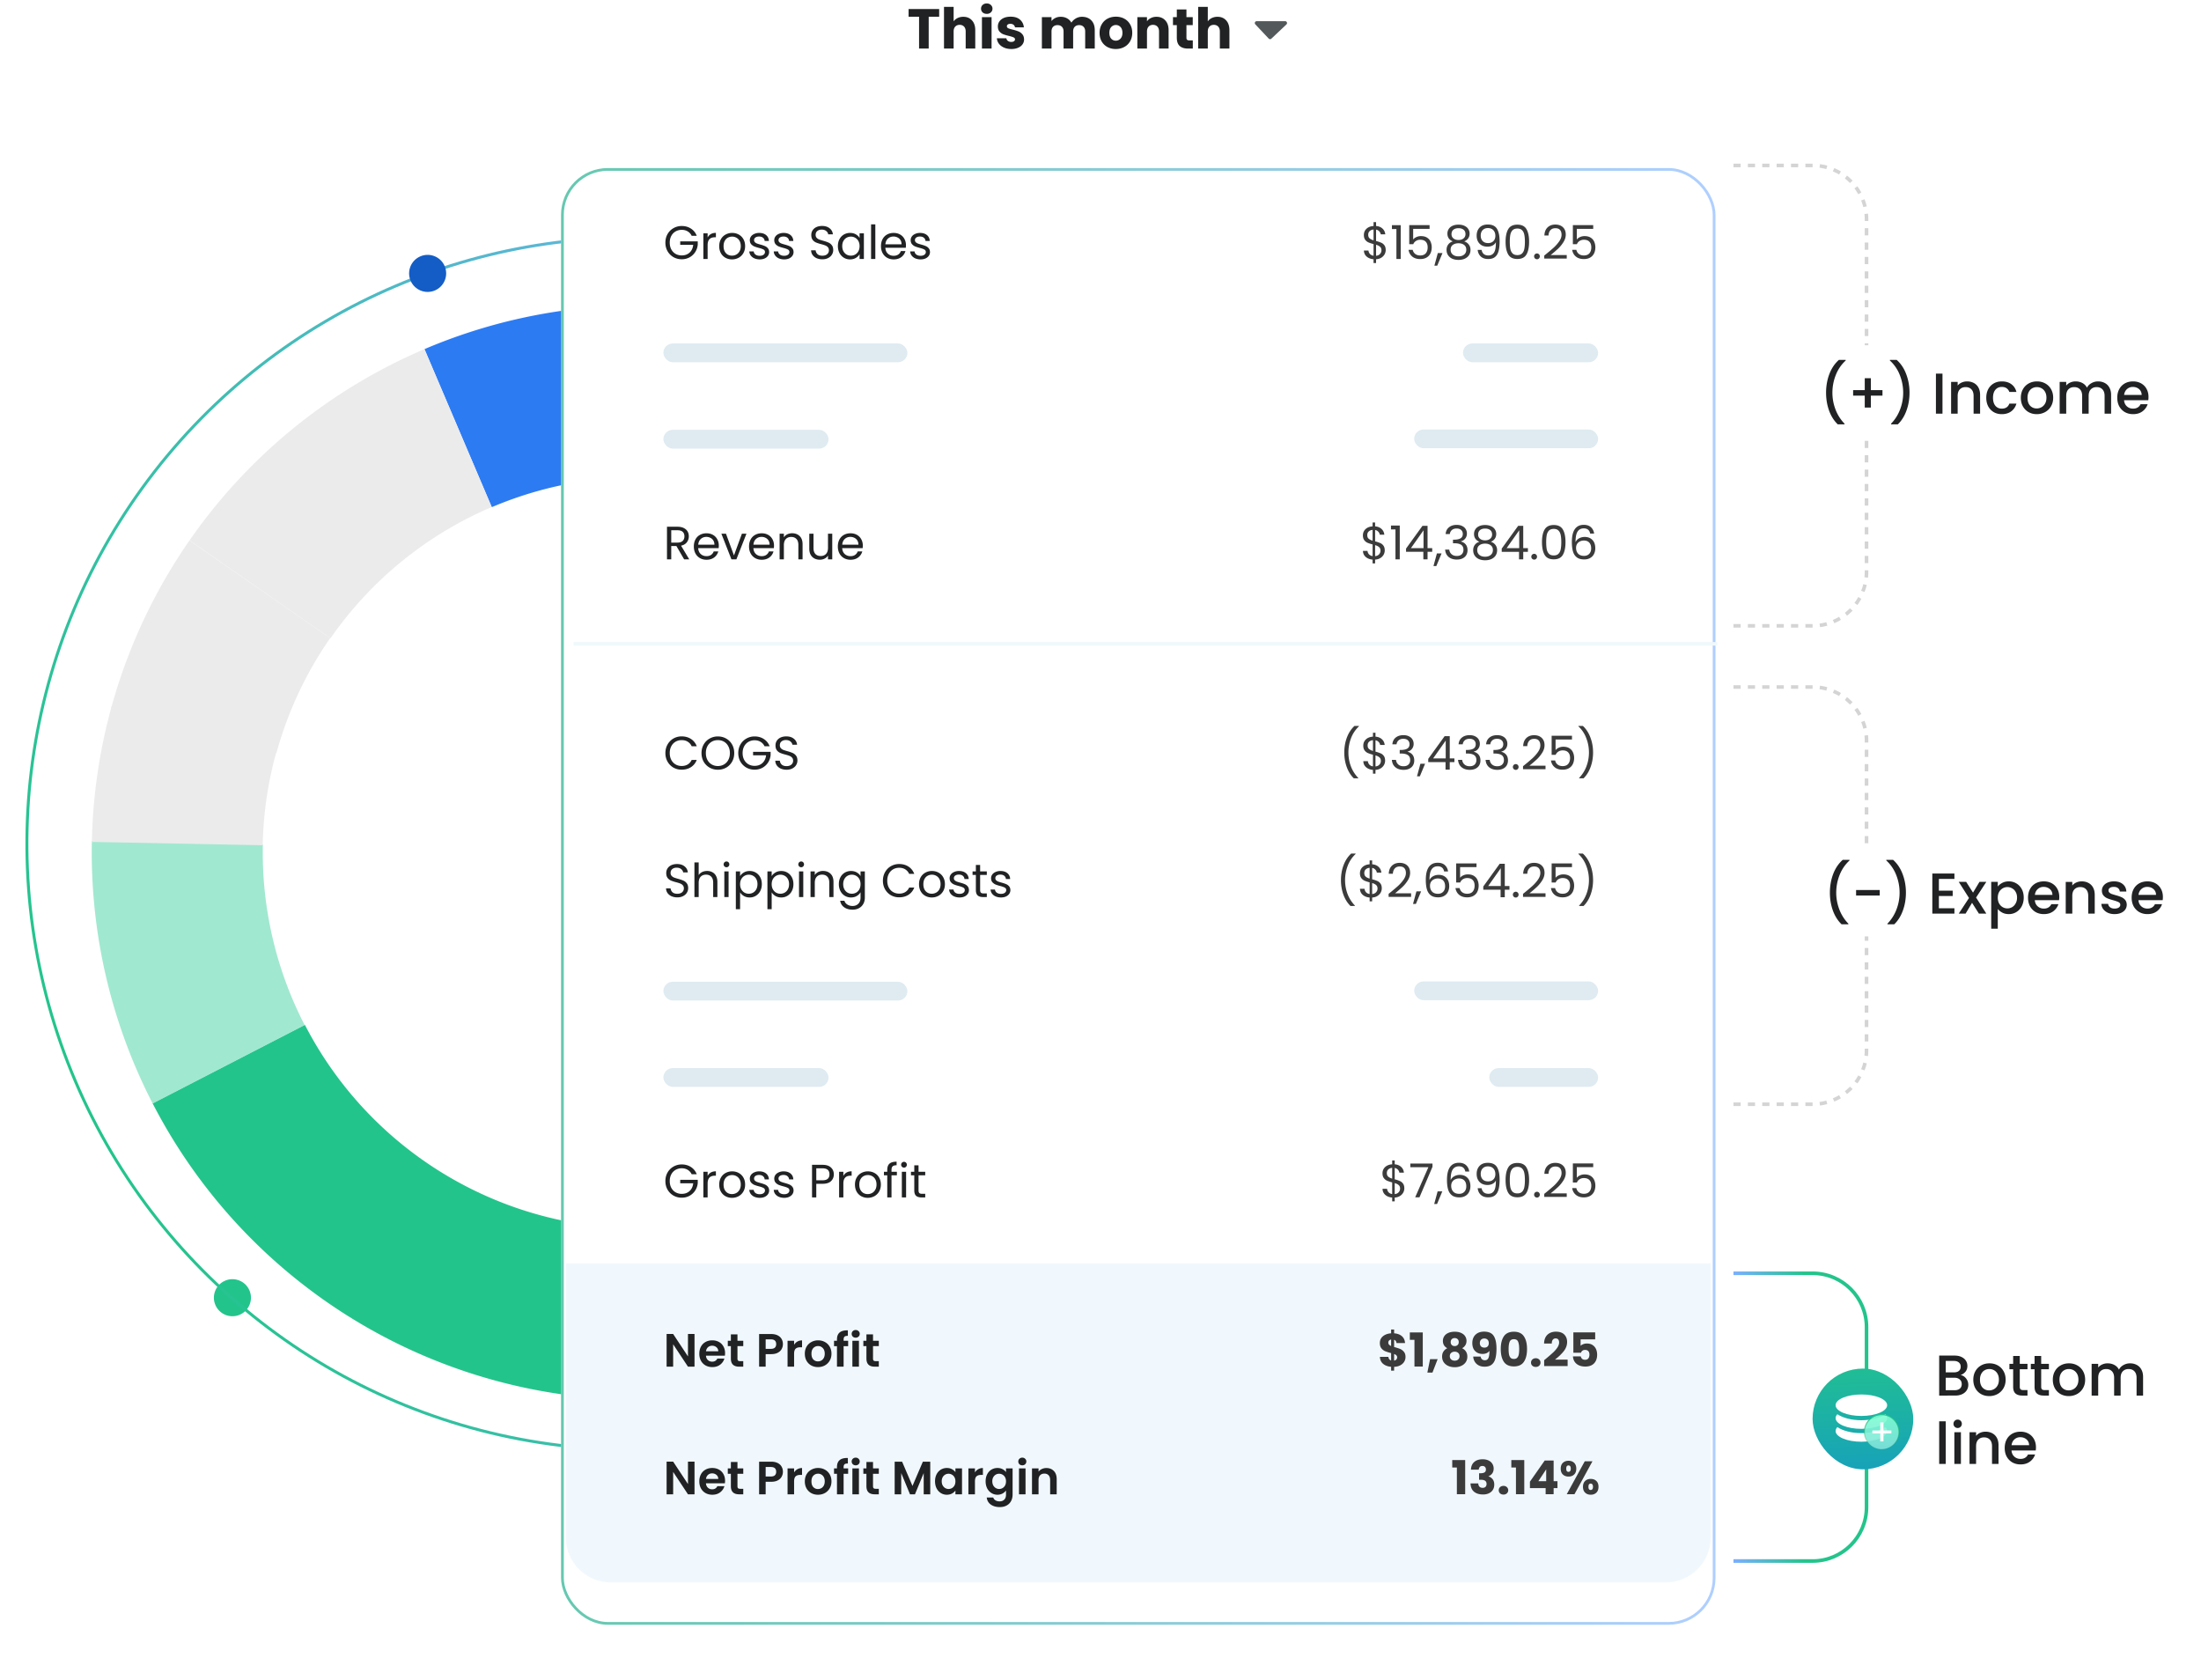 <?xml version="1.0" encoding="UTF-8"?> <svg xmlns="http://www.w3.org/2000/svg" width="612" height="467" fill="none"><g filter="url(#a)"><circle cx="178.394" cy="236.158" r="166.014" fill="#fff" transform="rotate(-23.078 178.394 236.158)"></circle></g><path fill="#2D7BF2" d="M118.016 97.069a152.137 152.137 0 0 1 207.811 174.448l-46.519-10.827a104.376 104.376 0 0 0-86.289-126.897 104.4 104.4 0 0 0-56.281 7.215z"></path><path fill="#23AFC4" d="M325.92 271.116a152.14 152.14 0 0 1-161.814 117.446l4.239-47.425a104.52 104.52 0 0 0 111.171-80.689z"></path><path fill="#23C48C" d="M164.049 388.557a152.13 152.13 0 0 1-121.625-81.819l42.34-21.827a104.5 104.5 0 0 0 83.544 56.201z"></path><path fill="#A1E8D0" d="M42.457 306.802a152.14 152.14 0 0 1-16.908-73.034l47.541 1.02a104.6 104.6 0 0 0 11.623 50.206z"></path><path fill="#EBEBEB" d="M52.714 150.218a152.14 152.14 0 0 1 65.32-53.157l18.7 43.904a104.4 104.4 0 0 0-44.831 36.483zM30.927 196.809a152.1 152.1 0 0 1 21.751-46.54l39.118 27.157a104.5 104.5 0 0 0-14.943 31.972z"></path><path fill="#EBEBEB" d="M25.543 234.069a152.1 152.1 0 0 1 5.515-37.734l45.786 12.71a104.6 104.6 0 0 0-3.792 25.949z"></path><g filter="url(#b)"><circle cx="177.65" cy="237.029" r="103.823" fill="#fff" transform="rotate(-23.078 177.65 237.029)"></circle></g><circle cx="64.627" cy="360.792" r="5.154" fill="#23C48C" transform="rotate(-23.078 64.627 360.792)"></circle><circle cx="175.984" cy="234.568" r="168.5" stroke="url(#c)" stroke-width=".816" transform="rotate(-23.078 175.984 234.568)"></circle><circle cx="118.907" cy="76.01" r="5.154" fill="#145DC6" transform="rotate(-23.078 118.907 76.01)"></circle><g filter="url(#d)"><rect width="321" height="405" x="156" y="36" fill="#fff" rx="13.017"></rect><rect width="320.234" height="404.234" x="156.383" y="36.383" stroke="url(#e)" stroke-opacity=".6" stroke-width=".766" rx="12.634"></rect></g><path fill="#F1F8FD" d="M157.316 351.234H475.68v76.199c0 6.918-5.608 12.526-12.526 12.526H169.842c-6.918 0-12.526-5.608-12.526-12.526z"></path><path fill="#3B3B3B" d="M385.302 69.517q0 .624-.312 1.196a2.57 2.57 0 0 1-.923.936q-.597.377-1.443.429v1.053h-.702v-1.053q-1.183-.104-1.924-.754-.74-.663-.754-1.677h1.261q.052.546.403.949.365.404 1.014.507v-3.25a9 9 0 0 1-1.404-.455 2.3 2.3 0 0 1-.91-.728q-.377-.494-.377-1.326 0-1.053.728-1.742.742-.69 1.963-.767v-1.079h.702v1.079q1.106.09 1.781.715.677.61.78 1.599h-1.261a1.5 1.5 0 0 0-.403-.819 1.6 1.6 0 0 0-.897-.494v3.172a9.3 9.3 0 0 1 1.391.455q.547.221.91.715.377.495.377 1.339m-4.862-4.238q0 .637.377.975.378.338 1.105.559V63.81q-.675.064-1.079.442-.403.364-.403 1.027m2.184 5.837q.702-.078 1.092-.507.403-.429.403-1.027 0-.637-.39-.975-.39-.35-1.105-.559zm4.408-7.436v-1.079h2.444V72h-1.196v-8.32zm10.469-.052h-4.563v2.964q.3-.416.884-.676.585-.273 1.261-.273 1.08 0 1.755.455.677.442.962 1.157.3.702.299 1.495 0 .936-.351 1.677a2.65 2.65 0 0 1-1.079 1.17q-.714.429-1.781.429-1.365 0-2.21-.702-.844-.702-1.027-1.872h1.157q.17.741.715 1.157.547.416 1.378.416 1.028 0 1.547-.611.52-.624.52-1.638t-.52-1.56q-.52-.56-1.534-.559a2.17 2.17 0 0 0-1.209.338 1.9 1.9 0 0 0-.741.897h-1.118v-5.304h5.655zm3.588 6.734-1.456 3.497h-.793l.949-3.497zm2.876-3.25q-.728-.286-1.118-.832t-.39-1.326q0-.702.351-1.261.35-.572 1.04-.897.702-.338 1.69-.338.987 0 1.677.338.702.325 1.053.897.363.56.364 1.261 0 .754-.403 1.326-.403.56-1.105.832.806.247 1.274.871.48.61.481 1.482 0 .845-.416 1.482-.417.624-1.183.975-.755.338-1.742.338-.989 0-1.742-.338a2.8 2.8 0 0 1-1.157-.975q-.416-.637-.416-1.482 0-.87.468-1.495.468-.624 1.274-.858m3.523-2.015q0-.793-.52-1.222t-1.43-.429q-.898 0-1.417.429-.52.43-.52 1.235 0 .728.533 1.17.546.442 1.404.442.87 0 1.404-.442.546-.455.546-1.183m-1.95 2.535q-.963 0-1.573.455-.612.442-.611 1.339 0 .832.585 1.339.597.507 1.599.507 1 0 1.586-.507.585-.507.585-1.339 0-.87-.598-1.326-.598-.468-1.573-.468m6.433 1.846q.13.74.598 1.144.482.403 1.287.403 1.079 0 1.586-.845.52-.845.494-2.847-.273.585-.91.923a3.1 3.1 0 0 1-1.417.325q-.872 0-1.56-.351a2.65 2.65 0 0 1-1.066-1.053q-.39-.69-.39-1.664 0-1.391.806-2.236.806-.858 2.288-.858 1.82 0 2.548 1.183.741 1.183.741 3.523 0 1.638-.299 2.704-.286 1.065-.988 1.625-.689.56-1.898.559-1.326 0-2.067-.715t-.845-1.82zm1.833-1.898q.871 0 1.43-.533.56-.546.559-1.469 0-.975-.546-1.573t-1.534-.598q-.91 0-1.456.572-.533.572-.533 1.508 0 .95.533 1.521.533.572 1.547.572m4.834-.377q0-2.236.728-3.484.729-1.26 2.548-1.261 1.808 0 2.535 1.261.728 1.248.728 3.484 0 2.275-.728 3.536-.728 1.26-2.535 1.261-1.82 0-2.548-1.261t-.728-3.536m5.369 0q0-1.131-.156-1.911-.143-.793-.611-1.274-.454-.48-1.326-.481-.884 0-1.352.481-.455.48-.611 1.274-.143.78-.143 1.911 0 1.17.143 1.963.156.793.611 1.274.468.48 1.352.481.872 0 1.326-.481.468-.48.611-1.274.156-.793.156-1.963m3.366 4.875a.78.78 0 0 1-.572-.234.78.78 0 0 1-.234-.572q0-.338.234-.572a.78.78 0 0 1 .572-.234.72.72 0 0 1 .546.234.78.78 0 0 1 .234.572.78.78 0 0 1-.234.572.72.72 0 0 1-.546.234m2.015-1.027a61 61 0 0 0 2.587-2.171 10.6 10.6 0 0 0 1.573-1.781q.65-.936.65-1.833 0-.844-.416-1.326-.403-.495-1.313-.494-.884 0-1.378.559-.481.546-.52 1.469h-1.144q.052-1.455.884-2.249.833-.793 2.145-.793 1.34 0 2.119.741.793.74.793 2.041 0 1.08-.65 2.106a9.3 9.3 0 0 1-1.456 1.794 38 38 0 0 1-2.093 1.794h4.472v.988h-6.253zm13.613-7.423h-4.563v2.964q.3-.416.884-.676.585-.273 1.261-.273 1.08 0 1.755.455.677.442.962 1.157.3.702.299 1.495 0 .936-.351 1.677a2.65 2.65 0 0 1-1.079 1.17q-.714.429-1.781.429-1.365 0-2.21-.702-.844-.702-1.027-1.872h1.157q.17.741.715 1.157.547.416 1.378.416 1.028 0 1.547-.611.52-.624.52-1.638t-.52-1.56q-.52-.56-1.534-.559a2.17 2.17 0 0 0-1.209.338 1.9 1.9 0 0 0-.741.897h-1.118v-5.304h5.655z"></path><rect width="37.577" height="5.219" x="406.789" y="95.492" fill="#DFEBF1" rx="2.61"></rect><rect width="51.147" height="5.219" x="393.219" y="119.406" fill="#DFEBF1" rx="2.61"></rect><path fill="#3B3B3B" d="M385.036 153.025q0 .624-.312 1.196a2.6 2.6 0 0 1-.923.936q-.599.376-1.443.429v1.053h-.702v-1.053q-1.183-.105-1.924-.754-.74-.663-.754-1.677h1.261q.052.546.403.949.365.402 1.014.507v-3.25q-.871-.221-1.404-.455a2.3 2.3 0 0 1-.91-.728q-.377-.495-.377-1.326 0-1.053.728-1.742.74-.69 1.963-.767v-1.079h.702v1.079q1.105.09 1.781.715.677.61.78 1.599h-1.261a1.5 1.5 0 0 0-.403-.819q-.337-.378-.897-.494v3.172a9 9 0 0 1 1.391.455q.546.22.91.715.377.493.377 1.339m-4.862-4.238q0 .636.377.975.377.337 1.105.559v-3.003q-.676.064-1.079.442-.403.363-.403 1.027m2.184 5.837q.702-.078 1.092-.507.403-.43.403-1.027 0-.638-.39-.975-.39-.351-1.105-.559zm4.408-7.436v-1.079h2.444v9.399h-1.196v-8.32zm4.19 6.227v-.897l4.563-6.318h1.417v6.188h1.3v1.027h-1.3v2.093h-1.17v-2.093zm4.862-5.98-3.497 4.953h3.497zm5.017 6.435-1.456 3.497h-.793l.949-3.497zm1.134-5.395q.09-1.197.923-1.872.832-.676 2.158-.676.883 0 1.521.325.65.312.975.858a2.3 2.3 0 0 1 .338 1.235q0 .806-.468 1.391-.455.585-1.196.754v.065q.844.207 1.339.819.494.61.494 1.599 0 .74-.338 1.339-.339.584-1.014.923-.677.338-1.625.338-1.379 0-2.262-.715-.885-.728-.988-2.054h1.144q.09.78.637 1.274.546.494 1.456.494t1.378-.468q.48-.482.481-1.235 0-.975-.65-1.404t-1.963-.429h-.299v-.988h.312q1.195-.013 1.807-.39.61-.39.611-1.196 0-.69-.455-1.105-.443-.417-1.274-.416-.807 0-1.3.416-.495.416-.585 1.118zm9.397 2.145q-.728-.286-1.118-.832t-.39-1.326q0-.703.351-1.261.351-.573 1.04-.897.702-.338 1.69-.338t1.677.338q.702.324 1.053.897.364.559.364 1.261 0 .753-.403 1.326-.403.559-1.105.832.806.246 1.274.871.481.61.481 1.482 0 .844-.416 1.482-.416.624-1.183.975-.754.338-1.742.338t-1.742-.338a2.8 2.8 0 0 1-1.157-.975q-.416-.638-.416-1.482 0-.871.468-1.495t1.274-.858m3.523-2.015q0-.793-.52-1.222t-1.43-.429q-.897 0-1.417.429-.52.428-.52 1.235 0 .728.533 1.17.546.442 1.404.442.871 0 1.404-.442.546-.456.546-1.183m-1.95 2.535q-.962 0-1.573.455-.61.442-.611 1.339 0 .832.585 1.339.599.507 1.599.507t1.586-.507.585-1.339q0-.871-.598-1.326-.598-.468-1.573-.468m4.626 2.275v-.897l4.563-6.318h1.417v6.188h1.3v1.027h-1.3v2.093h-1.17v-2.093zm4.862-5.98-3.497 4.953h3.497zm4.172 8.151a.78.78 0 0 1-.572-.234.78.78 0 0 1-.234-.572q0-.338.234-.572a.78.78 0 0 1 .572-.234.72.72 0 0 1 .546.234.78.78 0 0 1 .234.572.78.78 0 0 1-.234.572.72.72 0 0 1-.546.234m2.157-4.875q0-2.236.728-3.484.729-1.261 2.548-1.261 1.808 0 2.535 1.261.728 1.248.728 3.484 0 2.274-.728 3.536-.727 1.26-2.535 1.261-1.82 0-2.548-1.261-.728-1.262-.728-3.536m5.369 0q0-1.131-.156-1.911-.143-.794-.611-1.274-.454-.481-1.326-.481-.884 0-1.352.481-.455.48-.611 1.274-.143.78-.143 1.911 0 1.17.143 1.963.156.792.611 1.274.468.48 1.352.481.872 0 1.326-.481.468-.482.611-1.274.156-.793.156-1.963m8.034-2.366q-.287-1.443-1.781-1.443-1.158 0-1.729.897-.573.883-.559 2.925.298-.677.988-1.053.702-.39 1.56-.39 1.338 0 2.132.832.806.831.806 2.301 0 .884-.351 1.586-.338.702-1.04 1.118-.69.416-1.677.416-1.34 0-2.093-.598-.755-.598-1.053-1.651-.3-1.053-.299-2.6 0-4.771 3.328-4.771 1.273 0 2.002.689t.858 1.742zm-1.768 1.937q-.56 0-1.053.234a1.87 1.87 0 0 0-.806.689q-.3.455-.299 1.118 0 .987.572 1.612.572.61 1.638.611.909 0 1.443-.559.546-.573.546-1.534 0-1.014-.52-1.586-.52-.585-1.521-.585M376.427 216.387q-1.248-1.223-1.95-3.107-.689-1.885-.689-4.069 0-2.237.728-4.173.741-1.95 2.106-3.211h1.235v.117a8.76 8.76 0 0 0-2.197 3.289 11.1 11.1 0 0 0-.728 3.978q0 2.015.689 3.848a9.4 9.4 0 0 0 2.041 3.211v.117zm8.711-4.901q0 .623-.312 1.196a2.6 2.6 0 0 1-.923.936q-.597.377-1.443.429v1.053h-.702v-1.053q-1.183-.105-1.924-.754-.74-.663-.754-1.677h1.261q.052.546.403.949.365.402 1.014.507v-3.25a9.4 9.4 0 0 1-1.404-.455 2.3 2.3 0 0 1-.91-.728q-.377-.495-.377-1.326 0-1.053.728-1.742.742-.69 1.963-.767v-1.079h.702v1.079q1.106.09 1.781.715.677.61.78 1.599h-1.261a1.5 1.5 0 0 0-.403-.819q-.338-.378-.897-.494v3.172a9 9 0 0 1 1.391.455q.547.22.91.715.378.493.377 1.339m-4.862-4.238q0 .636.377.975.378.337 1.105.559v-3.003q-.675.064-1.079.442-.402.363-.403 1.027m2.184 5.837q.702-.078 1.092-.507.403-.43.403-1.027 0-.637-.39-.975-.39-.352-1.105-.559zm4.694-6.149q.092-1.197.923-1.872.832-.676 2.158-.676.885 0 1.521.325.651.312.975.858.339.546.338 1.235 0 .806-.468 1.391-.455.585-1.196.754v.065q.846.207 1.339.819.495.61.494 1.599 0 .74-.338 1.339-.337.584-1.014.923-.675.338-1.625.338-1.377 0-2.262-.715-.883-.728-.988-2.054h1.144q.091.78.637 1.274t1.456.494 1.378-.468q.481-.482.481-1.235 0-.975-.65-1.404t-1.963-.429h-.299v-.988h.312q1.197-.014 1.807-.39.612-.39.611-1.196 0-.69-.455-1.105-.441-.416-1.274-.416-.805 0-1.3.416-.493.416-.585 1.118zm9.099 5.395-1.456 3.497h-.793l.949-3.497zm.874-.455v-.897l4.563-6.318h1.417v6.188h1.3v1.027h-1.3v2.093h-1.17v-2.093zm4.862-5.98-3.497 4.953h3.497zm3.574 1.04q.09-1.197.923-1.872.832-.676 2.158-.676.884 0 1.521.325.65.312.975.858a2.3 2.3 0 0 1 .338 1.235q0 .806-.468 1.391-.456.585-1.196.754v.065q.844.207 1.339.819.494.61.494 1.599 0 .74-.338 1.339-.339.584-1.014.923-.677.338-1.625.338-1.378 0-2.262-.715-.885-.728-.988-2.054h1.144q.09.78.637 1.274.546.494 1.456.494t1.378-.468q.48-.482.481-1.235 0-.975-.65-1.404t-1.963-.429h-.299v-.988h.312q1.195-.014 1.807-.39.61-.39.611-1.196 0-.69-.455-1.105-.443-.416-1.274-.416-.807 0-1.3.416-.495.416-.585 1.118zm7.655 0q.091-1.197.923-1.872.832-.676 2.158-.676.884 0 1.521.325.65.312.975.858a2.3 2.3 0 0 1 .338 1.235q0 .806-.468 1.391-.455.585-1.196.754v.065q.845.207 1.339.819.494.61.494 1.599 0 .74-.338 1.339-.338.584-1.014.923-.676.338-1.625.338-1.378 0-2.262-.715-.884-.728-.988-2.054h1.144q.091.78.637 1.274t1.456.494 1.378-.468q.481-.482.481-1.235 0-.975-.65-1.404t-1.963-.429h-.299v-.988h.312q1.196-.014 1.807-.39.61-.39.611-1.196 0-.69-.455-1.105-.442-.416-1.274-.416-.806 0-1.3.416-.493.416-.585 1.118zm8.253 7.111a.78.78 0 0 1-.572-.234.78.78 0 0 1-.234-.572q0-.338.234-.572a.78.78 0 0 1 .572-.234.72.72 0 0 1 .546.234.78.78 0 0 1 .234.572.78.78 0 0 1-.234.572.72.72 0 0 1-.546.234m2.015-1.027a62 62 0 0 0 2.587-2.171 10.6 10.6 0 0 0 1.573-1.781q.65-.936.65-1.833 0-.846-.416-1.326-.404-.494-1.313-.494-.885 0-1.378.559-.481.546-.52 1.469h-1.144q.051-1.457.884-2.249.831-.793 2.145-.793 1.338 0 2.119.741.793.74.793 2.041 0 1.078-.65 2.106a9.3 9.3 0 0 1-1.456 1.794 39 39 0 0 1-2.093 1.794h4.472v.988h-6.253zm13.613-7.423h-4.563v2.964q.3-.417.884-.676.585-.273 1.261-.273 1.08 0 1.755.455.677.441.962 1.157.3.702.299 1.495 0 .936-.351 1.677a2.65 2.65 0 0 1-1.079 1.17q-.714.429-1.781.429-1.365 0-2.21-.702-.844-.702-1.027-1.872h1.157q.17.74.715 1.157.547.416 1.378.416 1.028 0 1.547-.611.52-.624.52-1.638t-.52-1.56q-.52-.56-1.534-.559-.689 0-1.209.338a1.88 1.88 0 0 0-.741.897h-1.118v-5.304h5.655zm1.988 10.79v-.117a9.2 9.2 0 0 0 2.028-3.211q.702-1.833.702-3.848 0-2.067-.741-3.978a8.6 8.6 0 0 0-2.184-3.289v-.117h1.235q1.365 1.26 2.093 3.211.741 1.936.741 4.173 0 2.184-.702 4.069-.689 1.884-1.937 3.107zM375.501 251.875q-1.248-1.222-1.95-3.107-.69-1.885-.689-4.069 0-2.237.728-4.173.741-1.95 2.106-3.211h1.235v.117a8.75 8.75 0 0 0-2.197 3.289 11.1 11.1 0 0 0-.728 3.978q0 2.015.689 3.848a9.4 9.4 0 0 0 2.041 3.211v.117zm8.711-4.901q0 .624-.312 1.196a2.6 2.6 0 0 1-.923.936q-.599.377-1.443.429v1.053h-.702v-1.053q-1.183-.104-1.924-.754a2.2 2.2 0 0 1-.754-1.677h1.261q.051.546.403.949.363.404 1.014.507v-3.25a9 9 0 0 1-1.404-.455 2.3 2.3 0 0 1-.91-.728q-.378-.493-.377-1.326 0-1.053.728-1.742.74-.689 1.963-.767v-1.079h.702v1.079q1.104.091 1.781.715.675.61.78 1.599h-1.261a1.5 1.5 0 0 0-.403-.819 1.6 1.6 0 0 0-.897-.494v3.172a9.3 9.3 0 0 1 1.391.455q.546.221.91.715.377.494.377 1.339m-4.862-4.238q0 .637.377.975.376.338 1.105.559v-3.003q-.677.065-1.079.442-.403.364-.403 1.027m2.184 5.837q.702-.078 1.092-.507a1.45 1.45 0 0 0 .403-1.027q0-.638-.39-.975-.39-.35-1.105-.559zm4.577-.065a62 62 0 0 0 2.587-2.171 10.6 10.6 0 0 0 1.573-1.781q.65-.936.65-1.833 0-.845-.416-1.326-.404-.494-1.313-.494-.885 0-1.378.559-.481.546-.52 1.469h-1.144q.051-1.456.884-2.249.831-.793 2.145-.793 1.338 0 2.119.741.793.74.793 2.041 0 1.078-.65 2.106a9.3 9.3 0 0 1-1.456 1.794 39 39 0 0 1-2.093 1.794h4.472v.988h-6.253zm9.037-.689-1.456 3.497h-.793l.949-3.497zm6.399-5.525q-.285-1.443-1.781-1.443-1.156 0-1.729.897-.571.883-.559 2.925.3-.676.988-1.053.702-.39 1.56-.39 1.34 0 2.132.832.807.833.806 2.301 0 .884-.351 1.586a2.6 2.6 0 0 1-1.04 1.118q-.688.416-1.677.416-1.338 0-2.093-.598-.753-.598-1.053-1.651t-.299-2.6q0-4.771 3.328-4.771 1.275 0 2.002.689.729.689.858 1.742zm-1.768 1.937q-.558 0-1.053.234a1.88 1.88 0 0 0-.806.689q-.299.455-.299 1.118 0 .988.572 1.612.573.61 1.638.611.91 0 1.443-.559.546-.572.546-1.534 0-1.014-.52-1.586-.519-.585-1.521-.585m10.774-3.146h-4.563v2.964q.3-.416.884-.676.585-.273 1.261-.273 1.08 0 1.755.455.677.442.962 1.157.3.702.299 1.495 0 .936-.351 1.677a2.65 2.65 0 0 1-1.079 1.17q-.714.429-1.781.429-1.365 0-2.21-.702-.844-.702-1.027-1.872h1.157q.17.741.715 1.157.547.416 1.378.416 1.028 0 1.547-.611.52-.624.52-1.638t-.52-1.56q-.52-.56-1.534-.559-.689 0-1.209.338a1.9 1.9 0 0 0-.741.897h-1.118v-5.304h5.655zm1.884 6.279v-.897l4.563-6.318h1.417v6.188h1.3v1.027h-1.3v2.093h-1.17v-2.093zm4.862-5.98-3.497 4.953h3.497zm4.172 8.151a.78.78 0 0 1-.572-.234.78.78 0 0 1-.234-.572q0-.338.234-.572a.78.78 0 0 1 .572-.234.72.72 0 0 1 .546.234.78.78 0 0 1 .234.572.78.78 0 0 1-.234.572.72.72 0 0 1-.546.234m2.015-1.027a62 62 0 0 0 2.587-2.171 10.6 10.6 0 0 0 1.573-1.781q.65-.936.65-1.833 0-.845-.416-1.326-.404-.494-1.313-.494-.885 0-1.378.559-.481.546-.52 1.469h-1.144q.051-1.456.884-2.249.831-.793 2.145-.793 1.338 0 2.119.741.793.74.793 2.041 0 1.078-.65 2.106a9.3 9.3 0 0 1-1.456 1.794 39 39 0 0 1-2.093 1.794h4.472v.988h-6.253zm13.613-7.423h-4.563v2.964q.3-.416.884-.676.585-.273 1.261-.273 1.08 0 1.755.455.677.442.962 1.157.3.702.299 1.495 0 .936-.351 1.677a2.65 2.65 0 0 1-1.079 1.17q-.714.429-1.781.429-1.365 0-2.21-.702-.844-.702-1.027-1.872h1.157q.17.741.715 1.157.547.416 1.378.416 1.028 0 1.547-.611.52-.624.52-1.638t-.52-1.56q-.52-.56-1.534-.559-.689 0-1.209.338a1.9 1.9 0 0 0-.741.897h-1.118v-5.304h5.655zm1.988 10.79v-.117a9.2 9.2 0 0 0 2.028-3.211q.702-1.833.702-3.848 0-2.067-.741-3.978a8.6 8.6 0 0 0-2.184-3.289v-.117h1.235q1.365 1.261 2.093 3.211.741 1.936.741 4.173 0 2.184-.702 4.069-.689 1.885-1.937 3.107z"></path><rect width="51.147" height="5.219" x="393.219" y="272.855" fill="#DFEBF1" rx="2.61"></rect><rect width="30.271" height="5.219" x="414.096" y="296.953" fill="#DFEBF1" rx="2.61"></rect><path fill="#3B3B3B" d="M390.482 330.388q0 .624-.312 1.196a2.6 2.6 0 0 1-.923.936q-.599.376-1.443.429v1.053h-.702v-1.053q-1.183-.104-1.924-.754-.74-.663-.754-1.677h1.261q.052.546.403.949.364.404 1.014.507v-3.25a9 9 0 0 1-1.404-.455 2.3 2.3 0 0 1-.91-.728q-.377-.493-.377-1.326 0-1.053.728-1.742.74-.689 1.963-.767v-1.079h.702v1.079q1.105.091 1.781.715.676.61.78 1.599h-1.261a1.5 1.5 0 0 0-.403-.819 1.6 1.6 0 0 0-.897-.494v3.172a9 9 0 0 1 1.391.455q.546.221.91.715.377.494.377 1.339m-4.862-4.238q0 .637.377.975t1.105.559v-3.003q-.676.065-1.079.442-.403.364-.403 1.027m2.184 5.837q.702-.078 1.092-.507.403-.429.403-1.027 0-.638-.39-.975-.39-.35-1.105-.559zm10.505-7.592-3.614 8.476h-1.196l3.666-8.359h-5.018v-1.014h6.162zm2.729 6.838-1.456 3.497h-.793l.949-3.497zm6.399-5.525q-.286-1.443-1.781-1.443-1.157 0-1.729.897-.572.883-.559 2.925a2.2 2.2 0 0 1 .988-1.053q.702-.39 1.56-.39 1.339 0 2.132.832.806.832.806 2.301 0 .884-.351 1.586a2.6 2.6 0 0 1-1.04 1.118q-.688.416-1.677.416-1.339 0-2.093-.598-.755-.598-1.053-1.651-.299-1.053-.299-2.6 0-4.771 3.328-4.771 1.274 0 2.002.689t.858 1.742zm-1.768 1.937q-.56 0-1.053.234a1.88 1.88 0 0 0-.806.689q-.299.455-.299 1.118 0 .988.572 1.612.572.61 1.638.611.91 0 1.443-.559.546-.572.546-1.534 0-1.014-.52-1.586-.52-.585-1.521-.585m6.302 2.704q.13.74.598 1.144.482.403 1.287.403 1.079 0 1.586-.845.52-.844.494-2.847-.273.585-.91.923a3.1 3.1 0 0 1-1.417.325q-.872 0-1.56-.351a2.65 2.65 0 0 1-1.066-1.053q-.39-.689-.39-1.664 0-1.391.806-2.236.806-.858 2.288-.858 1.82 0 2.548 1.183.741 1.183.741 3.523 0 1.638-.299 2.704-.286 1.066-.988 1.625-.689.56-1.898.559-1.326 0-2.067-.715t-.845-1.82zm1.833-1.898q.871 0 1.43-.533.56-.546.559-1.469 0-.975-.546-1.573t-1.534-.598q-.91 0-1.456.572-.533.572-.533 1.508 0 .95.533 1.521.533.572 1.547.572m4.834-.377q0-2.236.728-3.484.729-1.261 2.548-1.261 1.808 0 2.535 1.261.728 1.248.728 3.484 0 2.275-.728 3.536t-2.535 1.261q-1.82 0-2.548-1.261t-.728-3.536m5.369 0q0-1.131-.156-1.911-.143-.793-.611-1.274-.454-.481-1.326-.481-.884 0-1.352.481-.455.481-.611 1.274-.143.78-.143 1.911 0 1.17.143 1.963.156.793.611 1.274.468.481 1.352.481.872 0 1.326-.481.468-.481.611-1.274.156-.793.156-1.963m3.366 4.875a.78.78 0 0 1-.572-.234.78.78 0 0 1-.234-.572q0-.338.234-.572a.78.78 0 0 1 .572-.234.72.72 0 0 1 .546.234.78.78 0 0 1 .234.572.78.78 0 0 1-.234.572.72.72 0 0 1-.546.234m2.015-1.027a62 62 0 0 0 2.587-2.171 10.6 10.6 0 0 0 1.573-1.781q.65-.936.65-1.833 0-.844-.416-1.326-.403-.494-1.313-.494-.884 0-1.378.559-.481.546-.52 1.469h-1.144q.052-1.456.884-2.249.833-.793 2.145-.793 1.34 0 2.119.741.793.74.793 2.041 0 1.079-.65 2.106a9.3 9.3 0 0 1-1.456 1.794 39 39 0 0 1-2.093 1.794h4.472v.988h-6.253zm13.613-7.423h-4.563v2.964q.3-.416.884-.676.585-.273 1.261-.273 1.08 0 1.755.455.677.442.962 1.157.3.702.299 1.495 0 .936-.351 1.677a2.65 2.65 0 0 1-1.079 1.17q-.714.429-1.781.429-1.365 0-2.21-.702-.844-.702-1.027-1.872h1.157q.17.741.715 1.157.547.416 1.378.416 1.028 0 1.547-.611.52-.624.52-1.638t-.52-1.56q-.52-.56-1.534-.559-.688 0-1.209.338a1.9 1.9 0 0 0-.741.897h-1.118v-5.304h5.655zM390.812 377.282q0 .714-.377 1.326-.365.598-1.092.988-.716.377-1.703.416v1.053h-.832v-1.066q-1.379-.117-2.223-.819-.846-.716-.897-1.937h2.366q.078.78.754 1.001v-2.054a14 14 0 0 1-1.625-.507 2.7 2.7 0 0 1-1.053-.793q-.455-.547-.455-1.495 0-1.184.871-1.898.883-.716 2.262-.806v-1.053h.832v1.053q1.365.103 2.158.793.792.689.884 1.911h-2.379q-.078-.702-.663-.91v2.015q1.079.299 1.664.533.584.234 1.04.78.468.533.468 1.469m-4.784-3.991q0 .324.195.546.207.22.585.39v-1.807a1 1 0 0 0-.572.286q-.208.207-.208.585m1.612 4.992q.39-.066.611-.312a.86.86 0 0 0 .234-.611.71.71 0 0 0-.221-.546q-.208-.222-.624-.377zm4.37-5.772v-2.067h3.601v9.49h-2.314v-7.423zm7.735 5.369-1.443 3.731h-1.417l.754-3.731zm2.679-3.042q-1.221-.65-1.222-2.041 0-.702.364-1.274.364-.585 1.105-.923.741-.351 1.82-.351t1.807.351q.742.338 1.105.923.364.572.364 1.274t-.338 1.222a2.3 2.3 0 0 1-.884.819q.702.338 1.079.936.378.585.377 1.378 0 .923-.468 1.599-.467.663-1.274 1.014a4.3 4.3 0 0 1-1.768.351q-.974 0-1.781-.351a3 3 0 0 1-1.261-1.014q-.468-.677-.468-1.599 0-.807.377-1.391a2.47 2.47 0 0 1 1.066-.923m3.185-1.703q0-.534-.312-.819-.299-.3-.806-.299-.507 0-.819.299-.299.298-.299.832 0 .507.312.806.312.286.806.286t.806-.299.312-.806m-1.118 2.665q-.61 0-.988.338-.377.325-.377.91 0 .546.364.897.377.351 1.001.351t.975-.351q.364-.351.364-.897 0-.573-.377-.91-.363-.339-.962-.338m7.195 1.352q.195 1.026 1.196 1.027.689 0 .975-.611.286-.612.286-1.989a1.9 1.9 0 0 1-.78.624 2.7 2.7 0 0 1-1.105.221q-.833 0-1.482-.338a2.55 2.55 0 0 1-1.027-1.027q-.364-.69-.364-1.664 0-.963.39-1.677a2.8 2.8 0 0 1 1.131-1.105q.741-.39 1.742-.39 1.925 0 2.691 1.196.767 1.195.767 3.523 0 1.69-.312 2.795-.299 1.091-1.027 1.664-.715.572-1.963.572-.988 0-1.69-.39a2.83 2.83 0 0 1-1.066-1.027 3.2 3.2 0 0 1-.416-1.404zm1.079-2.483q.546 0 .871-.325.325-.339.325-.91 0-.624-.338-.962-.338-.339-.91-.338-.572 0-.91.351-.325.337-.325.936 0 .558.325.91.338.338.962.338m4.527.39q0-2.236.858-3.523.871-1.287 2.795-1.287t2.782 1.287q.871 1.287.871 3.523 0 2.262-.871 3.549-.858 1.287-2.782 1.287t-2.795-1.287q-.858-1.287-.858-3.549m5.122 0q0-1.313-.286-2.015-.286-.715-1.183-.715t-1.183.715q-.286.702-.286 2.015 0 .884.104 1.469.104.571.416.936.325.351.949.351t.936-.351q.326-.365.429-.936.104-.585.104-1.469m4.62 4.979q-.585 0-.962-.338a1.15 1.15 0 0 1-.364-.858q0-.52.364-.871.377-.351.962-.351.572 0 .936.351.377.35.377.871 0 .507-.377.858-.365.338-.936.338m2.329-1.885q.442-.351.403-.325a48 48 0 0 0 2.002-1.729 8.2 8.2 0 0 0 1.248-1.417q.507-.741.507-1.443 0-.534-.247-.832-.246-.3-.741-.299a.93.93 0 0 0-.78.377q-.273.363-.273 1.04h-2.145q.027-1.105.468-1.846a2.8 2.8 0 0 1 1.183-1.092 3.8 3.8 0 0 1 1.638-.351q1.548 0 2.327.793.793.792.793 2.067 0 1.39-.949 2.587-.948 1.183-2.418 2.314h3.51v1.807h-6.526zm14.187-5.772h-4.056v1.794q.26-.286.728-.468a2.8 2.8 0 0 1 1.014-.182q.976 0 1.612.442.65.441.949 1.144.3.702.299 1.521 0 1.521-.858 2.418-.858.884-2.418.884-1.04 0-1.807-.351-.766-.365-1.183-1.001a2.9 2.9 0 0 1-.455-1.469h2.171q.078.403.377.676.3.26.819.26.612 0 .91-.39.3-.39.299-1.04 0-.638-.312-.975-.312-.339-.91-.338-.441 0-.728.221a.97.97 0 0 0-.377.559h-2.145v-5.655h6.071zM403.803 407.999v-2.067h3.601v9.49h-2.314v-7.423zm5.2.611q.052-1.39.91-2.145.858-.754 2.327-.754.975 0 1.664.338.702.338 1.053.923.364.585.364 1.313 0 .858-.429 1.404-.43.533-1.001.728v.052a2.35 2.35 0 0 1 1.17.819q.429.572.429 1.469 0 .806-.377 1.43-.364.61-1.079.962-.702.351-1.677.351-1.56 0-2.496-.767-.923-.767-.975-2.314h2.158q.013.572.325.91.312.325.91.325.507 0 .78-.286.286-.298.286-.78 0-.624-.403-.897-.39-.286-1.261-.286h-.416v-1.807h.416q.663 0 1.066-.221.416-.234.416-.819 0-.468-.26-.728t-.715-.26q-.494 0-.741.299a1.37 1.37 0 0 0-.273.741zm9.054 6.916q-.585 0-.962-.338a1.15 1.15 0 0 1-.364-.858q0-.52.364-.871.377-.351.962-.351.571 0 .936.351.377.35.377.871 0 .507-.377.858-.365.338-.936.338m2.174-7.527v-2.067h3.601v9.49h-2.314v-7.423zm5.174 5.733v-1.794l4.108-5.876h2.483v5.746h1.066v1.924h-1.066v1.69h-2.223v-1.69zm4.524-5.226-2.184 3.302h2.184zm4.039-.182q0-1.053.598-1.625.612-.572 1.573-.572.963 0 1.56.572t.598 1.625q0 1.053-.598 1.625-.597.572-1.56.572-.961 0-1.573-.572-.598-.572-.598-1.625m8.827-2.054-5.005 9.152h-2.145l5.005-9.152zm-6.669 1.157q-.624 0-.624.897 0 .884.624.884.3 0 .468-.221.17-.22.169-.663 0-.897-.637-.897m4.03 5.941q0-1.053.598-1.625t1.56-.572q.963 0 1.56.572t.598 1.625-.598 1.625q-.597.572-1.56.572-.962 0-1.56-.572-.597-.572-.598-1.625m2.145-.897a.56.56 0 0 0-.468.221q-.156.221-.156.676 0 .884.624.884.3 0 .468-.221.17-.22.169-.663 0-.442-.169-.663a.54.54 0 0 0-.468-.234"></path><path fill="#202223" d="M192.322 65.565a2.77 2.77 0 0 0-1.092-1.222q-.715-.442-1.664-.442-.95 0-1.716.442a3.1 3.1 0 0 0-1.196 1.248q-.429.806-.429 1.872t.429 1.872a3.2 3.2 0 0 0 1.196 1.248 3.45 3.45 0 0 0 1.716.429q1.326 0 2.184-.793t1.001-2.145h-3.614v-.962h4.875v.91a4.53 4.53 0 0 1-.702 2.054 4.4 4.4 0 0 1-1.573 1.469 4.45 4.45 0 0 1-2.171.533 4.6 4.6 0 0 1-2.301-.585 4.44 4.44 0 0 1-1.651-1.651q-.598-1.053-.598-2.379t.598-2.379a4.3 4.3 0 0 1 1.651-1.651 4.53 4.53 0 0 1 2.301-.598q1.443 0 2.548.715 1.118.715 1.625 2.015zm4.437.468q.312-.611.884-.949.585-.338 1.417-.338v1.222h-.312q-1.989 0-1.989 2.158V72h-1.183v-7.124h1.183zm6.774 6.084a3.7 3.7 0 0 1-1.82-.455 3.3 3.3 0 0 1-1.274-1.287q-.456-.844-.455-1.95 0-1.093.468-1.924.48-.845 1.3-1.287a3.7 3.7 0 0 1 1.833-.455 3.7 3.7 0 0 1 1.833.455q.819.443 1.287 1.274.48.832.481 1.937 0 1.105-.494 1.95a3.35 3.35 0 0 1-1.313 1.287 3.8 3.8 0 0 1-1.846.455m0-1.04q.636 0 1.196-.299.558-.3.897-.897.351-.598.351-1.456t-.338-1.456a2.17 2.17 0 0 0-.884-.884 2.4 2.4 0 0 0-1.183-.299q-.65 0-1.196.299-.534.285-.858.884-.325.598-.325 1.456 0 .87.312 1.469.324.599.858.897.533.285 1.17.286m7.73 1.04a3.8 3.8 0 0 1-1.469-.273 2.56 2.56 0 0 1-1.027-.78 2.1 2.1 0 0 1-.416-1.157h1.222q.053.533.494.871.456.338 1.183.338.676 0 1.066-.299t.39-.754a.73.73 0 0 0-.416-.689q-.415-.234-1.287-.455a11 11 0 0 1-1.3-.416 2.5 2.5 0 0 1-.858-.637q-.351-.43-.351-1.118 0-.546.325-1.001.326-.455.923-.715a3.26 3.26 0 0 1 1.365-.273q1.183 0 1.911.598.729.599.78 1.638h-1.183a1.21 1.21 0 0 0-.455-.897q-.402-.338-1.092-.338-.636 0-1.014.273a.84.84 0 0 0-.377.715.82.82 0 0 0 .221.585q.234.221.572.364.351.13.962.299a9.4 9.4 0 0 1 1.248.416q.481.195.819.598.352.404.364 1.053a1.8 1.8 0 0 1-.325 1.053q-.324.468-.923.741-.584.26-1.352.26m6.792 0a3.8 3.8 0 0 1-1.469-.273 2.56 2.56 0 0 1-1.027-.78 2.1 2.1 0 0 1-.416-1.157h1.222q.053.533.494.871.456.338 1.183.338.676 0 1.066-.299t.39-.754a.73.73 0 0 0-.416-.689q-.415-.234-1.287-.455a11 11 0 0 1-1.3-.416 2.5 2.5 0 0 1-.858-.637q-.351-.43-.351-1.118 0-.546.325-1.001.326-.455.923-.715a3.26 3.26 0 0 1 1.365-.273q1.183 0 1.911.598.729.599.78 1.638h-1.183a1.21 1.21 0 0 0-.455-.897q-.402-.338-1.092-.338-.636 0-1.014.273a.84.84 0 0 0-.377.715.82.82 0 0 0 .221.585q.234.221.572.364.351.13.962.299a9.4 9.4 0 0 1 1.248.416q.482.195.819.598.352.404.364 1.053a1.8 1.8 0 0 1-.325 1.053q-.324.468-.923.741-.585.26-1.352.26m10.609-.026a4 4 0 0 1-1.612-.312 2.76 2.76 0 0 1-1.105-.884 2.3 2.3 0 0 1-.416-1.313h1.261a1.7 1.7 0 0 0 .52 1.079q.468.429 1.352.429.844 0 1.326-.416.494-.429.494-1.092 0-.52-.286-.845a1.8 1.8 0 0 0-.715-.494 11 11 0 0 0-1.157-.364 10.5 10.5 0 0 1-1.443-.468 2.4 2.4 0 0 1-.923-.728q-.377-.507-.377-1.352 0-.741.377-1.313a2.46 2.46 0 0 1 1.053-.884q.689-.312 1.573-.312 1.274 0 2.08.637.82.637.923 1.69h-1.3q-.065-.52-.546-.91-.481-.403-1.274-.403-.741 0-1.209.39-.468.377-.468 1.066 0 .494.273.806.286.312.689.481.416.156 1.157.364.897.248 1.443.494.546.234.936.741.39.495.39 1.352 0 .663-.351 1.248t-1.04.949-1.625.364m4.315-3.679q0-1.092.442-1.911a3.2 3.2 0 0 1 1.209-1.287 3.37 3.37 0 0 1 1.729-.455q.936 0 1.625.403.689.404 1.027 1.014v-1.3h1.196V72h-1.196v-1.326q-.351.624-1.053 1.04-.689.403-1.612.403a3.23 3.23 0 0 1-1.716-.468 3.3 3.3 0 0 1-1.209-1.313q-.442-.845-.442-1.924m6.032.013q0-.806-.325-1.404a2.24 2.24 0 0 0-.884-.91 2.3 2.3 0 0 0-1.209-.325q-.663 0-1.209.312a2.27 2.27 0 0 0-.871.91q-.325.599-.325 1.404 0 .82.325 1.43.325.598.871.923.546.312 1.209.312t1.209-.312q.559-.325.884-.923.325-.611.325-1.417m4.378-6.045V72h-1.183v-9.62zm8.516 5.785q0 .338-.039.715h-5.694q.066 1.053.715 1.651.663.585 1.599.585.767 0 1.274-.351a1.9 1.9 0 0 0 .728-.962h1.274a3.1 3.1 0 0 1-1.144 1.677q-.858.637-2.132.637-1.013 0-1.82-.455a3.25 3.25 0 0 1-1.248-1.287q-.455-.844-.455-1.95t.442-1.937q.443-.833 1.235-1.274.807-.455 1.846-.455 1.014 0 1.794.442t1.196 1.222q.429.767.429 1.742m-1.222-.247q0-.675-.299-1.157a1.88 1.88 0 0 0-.819-.741 2.44 2.44 0 0 0-1.131-.26q-.897 0-1.534.572-.624.572-.715 1.586zm5.306 4.199a3.8 3.8 0 0 1-1.469-.273 2.55 2.55 0 0 1-1.027-.78 2.1 2.1 0 0 1-.416-1.157h1.222q.051.533.494.871.454.338 1.183.338.676 0 1.066-.299t.39-.754a.73.73 0 0 0-.416-.689q-.417-.234-1.287-.455a11 11 0 0 1-1.3-.416 2.46 2.46 0 0 1-.858-.637q-.351-.43-.351-1.118 0-.546.325-1.001.324-.455.923-.715a3.25 3.25 0 0 1 1.365-.273q1.182 0 1.911.598.728.599.78 1.638h-1.183a1.22 1.22 0 0 0-.455-.897q-.403-.338-1.092-.338-.637 0-1.014.273a.84.84 0 0 0-.377.715q0 .351.221.585.233.221.572.364.35.13.962.299.767.208 1.248.416.48.195.819.598.35.404.364 1.053 0 .585-.325 1.053-.326.468-.923.741-.585.26-1.352.26"></path><rect width="67.848" height="5.219" x="184.457" y="95.492" fill="#DFEBF1" rx="2.61"></rect><rect width="45.928" height="5.219" x="184.457" y="119.5" fill="#DFEBF1" rx="2.61"></rect><path fill="#202223" d="m190.229 155.508-2.158-3.705h-1.43v3.705h-1.183v-9.061h2.925q1.027 0 1.729.351.715.35 1.066.949.351.597.351 1.365 0 .936-.546 1.651-.533.714-1.612.949l2.275 3.796zm-3.588-4.654h1.742q.962 0 1.443-.468.481-.482.481-1.274 0-.807-.481-1.248-.468-.442-1.443-.442h-1.742zm13.226.819q0 .337-.039.715h-5.694q.066 1.053.715 1.651.663.585 1.599.585.768 0 1.274-.351.52-.365.728-.962h1.274a3.1 3.1 0 0 1-1.144 1.677q-.858.637-2.132.637-1.013 0-1.82-.455a3.26 3.26 0 0 1-1.248-1.287q-.455-.846-.455-1.95 0-1.106.442-1.937.443-.833 1.235-1.274.807-.456 1.846-.455 1.014 0 1.794.442a3 3 0 0 1 1.196 1.222q.429.767.429 1.742m-1.222-.247q0-.677-.299-1.157a1.87 1.87 0 0 0-.819-.741 2.43 2.43 0 0 0-1.131-.26q-.897 0-1.534.572-.624.572-.715 1.586zm5.436 2.99 2.21-6.032h1.261l-2.795 7.124h-1.378l-2.795-7.124h1.274zm11.135-2.743q0 .337-.039.715h-5.694q.065 1.053.715 1.651.663.585 1.599.585.767 0 1.274-.351.52-.365.728-.962h1.274a3.1 3.1 0 0 1-1.144 1.677q-.858.637-2.132.637-1.014 0-1.82-.455a3.25 3.25 0 0 1-1.248-1.287q-.455-.846-.455-1.95 0-1.106.442-1.937.442-.833 1.235-1.274.806-.456 1.846-.455 1.014 0 1.794.442a3 3 0 0 1 1.196 1.222q.429.767.429 1.742m-1.222-.247q0-.677-.299-1.157a1.87 1.87 0 0 0-.819-.741 2.43 2.43 0 0 0-1.131-.26q-.897 0-1.534.572-.624.572-.715 1.586zm6.254-3.172q1.3 0 2.106.793.806.78.806 2.262v4.199h-1.17v-4.03q0-1.067-.533-1.625-.532-.572-1.456-.572-.936 0-1.495.585-.546.585-.546 1.703v3.939h-1.183v-7.124h1.183v1.014a2.36 2.36 0 0 1 .949-.845q.612-.3 1.339-.299m11.163.13v7.124h-1.183v-1.053q-.339.546-.949.858a2.9 2.9 0 0 1-1.326.299 3.25 3.25 0 0 1-1.495-.338 2.6 2.6 0 0 1-1.053-1.04q-.378-.69-.377-1.677v-4.173h1.17v4.017q0 1.053.533 1.625.532.558 1.456.559.949 0 1.495-.585t.546-1.703v-3.913zm8.497 3.289q0 .337-.039.715h-5.694q.066 1.053.715 1.651.663.585 1.599.585.768 0 1.274-.351.52-.365.728-.962h1.274a3.1 3.1 0 0 1-1.144 1.677q-.857.637-2.132.637-1.013 0-1.82-.455a3.26 3.26 0 0 1-1.248-1.287q-.455-.846-.455-1.95 0-1.106.442-1.937.443-.833 1.235-1.274.807-.456 1.846-.455 1.014 0 1.794.442a3 3 0 0 1 1.196 1.222q.429.767.429 1.742m-1.222-.247q0-.677-.299-1.157a1.87 1.87 0 0 0-.819-.741 2.43 2.43 0 0 0-1.131-.26q-.897 0-1.534.572-.624.572-.715 1.586z"></path><path stroke="#F0F8FB" d="M159.5 179h318"></path><path fill="#202223" d="M185.016 209.373q0-1.326.598-2.379a4.35 4.35 0 0 1 1.625-1.664 4.53 4.53 0 0 1 2.301-.598q1.482 0 2.587.715t1.612 2.028h-1.417a2.83 2.83 0 0 0-1.092-1.261q-.702-.442-1.69-.442-.949 0-1.703.442a3.1 3.1 0 0 0-1.183 1.261q-.429.806-.429 1.898 0 1.079.429 1.898.429.806 1.183 1.248t1.703.442q.988 0 1.69-.429a2.83 2.83 0 0 0 1.092-1.261h1.417q-.507 1.3-1.612 2.015-1.105.702-2.587.702a4.6 4.6 0 0 1-2.301-.585 4.4 4.4 0 0 1-1.625-1.651q-.598-1.053-.598-2.379m14.592 4.628a4.6 4.6 0 0 1-2.301-.585 4.44 4.44 0 0 1-1.651-1.651q-.598-1.066-.598-2.392t.598-2.379a4.3 4.3 0 0 1 1.651-1.651 4.53 4.53 0 0 1 2.301-.598q1.274 0 2.314.598 1.04.585 1.638 1.638t.598 2.392q0 1.34-.598 2.392a4.35 4.35 0 0 1-1.638 1.651q-1.04.585-2.314.585m0-1.027q.949 0 1.703-.442a3.06 3.06 0 0 0 1.196-1.261q.442-.82.442-1.898 0-1.092-.442-1.898a3.1 3.1 0 0 0-1.183-1.261q-.754-.442-1.716-.442-.961 0-1.716.442a3.17 3.17 0 0 0-1.196 1.261q-.429.806-.429 1.898 0 1.079.429 1.898a3.17 3.17 0 0 0 1.196 1.261 3.37 3.37 0 0 0 1.716.442m12.976-5.499a2.8 2.8 0 0 0-1.092-1.222q-.716-.442-1.664-.442a3.37 3.37 0 0 0-1.716.442 3.07 3.07 0 0 0-1.196 1.248q-.429.805-.429 1.872t.429 1.872q.441.805 1.196 1.248a3.45 3.45 0 0 0 1.716.429q1.326 0 2.184-.793.857-.794 1.001-2.145h-3.614v-.962h4.875v.91a4.56 4.56 0 0 1-.702 2.054 4.4 4.4 0 0 1-1.573 1.469 4.46 4.46 0 0 1-2.171.533 4.6 4.6 0 0 1-2.301-.585 4.43 4.43 0 0 1-1.651-1.651q-.598-1.053-.598-2.379t.598-2.379a4.3 4.3 0 0 1 1.651-1.651 4.53 4.53 0 0 1 2.301-.598q1.443 0 2.548.715 1.118.715 1.625 2.015zm6.127 6.526a4 4 0 0 1-1.612-.312 2.76 2.76 0 0 1-1.105-.884 2.3 2.3 0 0 1-.416-1.313h1.261a1.7 1.7 0 0 0 .52 1.079q.468.429 1.352.429.844 0 1.326-.416.494-.429.494-1.092 0-.52-.286-.845a1.8 1.8 0 0 0-.715-.494 11 11 0 0 0-1.157-.364 10.5 10.5 0 0 1-1.443-.468 2.4 2.4 0 0 1-.923-.728q-.377-.507-.377-1.352 0-.741.377-1.313a2.46 2.46 0 0 1 1.053-.884q.689-.312 1.573-.312 1.274 0 2.08.637.82.637.923 1.69h-1.3q-.065-.52-.546-.91-.481-.403-1.274-.403-.741 0-1.209.39-.468.377-.468 1.066 0 .494.273.806.286.312.689.481.416.156 1.157.364.897.247 1.443.494.546.234.936.741.39.494.39 1.352 0 .663-.351 1.248t-1.04.949-1.625.364M188.331 249.489a4 4 0 0 1-1.612-.312 2.75 2.75 0 0 1-1.105-.884 2.3 2.3 0 0 1-.416-1.313h1.261q.065.638.52 1.079.468.429 1.352.429.844 0 1.326-.416.494-.429.494-1.092 0-.52-.286-.845a1.84 1.84 0 0 0-.715-.494 11 11 0 0 0-1.157-.364 10.5 10.5 0 0 1-1.443-.468 2.4 2.4 0 0 1-.923-.728q-.377-.506-.377-1.352 0-.74.377-1.313a2.46 2.46 0 0 1 1.053-.884q.689-.312 1.573-.312 1.274 0 2.08.637.82.637.923 1.69h-1.3q-.065-.52-.546-.91-.481-.403-1.274-.403-.741 0-1.209.39-.468.378-.468 1.066 0 .495.273.806.286.313.689.481.416.157 1.157.364.897.248 1.443.494.546.234.936.741.39.495.39 1.352 0 .663-.351 1.248t-1.04.949-1.625.364m8.293-7.345q.806 0 1.456.351.65.339 1.014 1.027.377.69.377 1.677v4.199h-1.17v-4.03q0-1.065-.533-1.625-.533-.572-1.456-.572-.936 0-1.495.585-.546.585-.546 1.703v3.939h-1.183v-9.62h1.183v3.51q.351-.546.962-.845.624-.299 1.391-.299m5.39-1.027a.78.78 0 0 1-.572-.234.78.78 0 0 1-.234-.572q0-.338.234-.572a.78.78 0 0 1 .572-.234.72.72 0 0 1 .546.234.78.78 0 0 1 .234.572.78.78 0 0 1-.234.572.72.72 0 0 1-.546.234m.572 1.157v7.124h-1.183v-7.124zm3.2 1.313q.35-.61 1.04-1.014.701-.416 1.625-.416.948 0 1.716.455.78.456 1.222 1.287.442.819.442 1.911 0 1.08-.442 1.924a3.25 3.25 0 0 1-1.222 1.313 3.23 3.23 0 0 1-1.716.468q-.91 0-1.612-.403-.69-.415-1.053-1.027v4.693h-1.183v-10.504h1.183zm4.836 2.223q0-.806-.325-1.404a2.25 2.25 0 0 0-.884-.91 2.4 2.4 0 0 0-1.209-.312q-.651 0-1.209.325a2.33 2.33 0 0 0-.884.923q-.325.599-.325 1.391 0 .807.325 1.417.338.599.884.923.558.312 1.209.312.663 0 1.209-.312.558-.324.884-.923.325-.61.325-1.43m3.949-2.223q.35-.61 1.04-1.014.701-.416 1.625-.416.948 0 1.716.455.78.456 1.222 1.287.442.819.442 1.911 0 1.08-.442 1.924a3.25 3.25 0 0 1-1.222 1.313 3.23 3.23 0 0 1-1.716.468q-.91 0-1.612-.403-.69-.415-1.053-1.027v4.693h-1.183v-10.504h1.183zm4.836 2.223q0-.806-.325-1.404a2.25 2.25 0 0 0-.884-.91 2.4 2.4 0 0 0-1.209-.312q-.651 0-1.209.325a2.33 2.33 0 0 0-.884.923q-.325.599-.325 1.391 0 .807.325 1.417.338.599.884.923.558.312 1.209.312.663 0 1.209-.312.558-.324.884-.923.325-.61.325-1.43m3.377-4.693a.78.78 0 0 1-.572-.234.78.78 0 0 1-.234-.572q0-.338.234-.572a.78.78 0 0 1 .572-.234.72.72 0 0 1 .546.234.78.78 0 0 1 .234.572.78.78 0 0 1-.234.572.72.72 0 0 1-.546.234m.572 1.157v7.124h-1.183v-7.124zm5.487-.13q1.3 0 2.106.793.806.78.806 2.262v4.199h-1.17v-4.03q0-1.065-.533-1.625-.533-.572-1.456-.572-.936 0-1.495.585-.546.585-.546 1.703v3.939h-1.183v-7.124h1.183v1.014q.35-.546.949-.845a3 3 0 0 1 1.339-.299m7.783.013q.922 0 1.612.403.701.404 1.04 1.014v-1.3h1.196v7.28q0 .976-.416 1.729-.416.768-1.196 1.196-.768.429-1.794.429-1.404 0-2.34-.663a2.59 2.59 0 0 1-1.105-1.807h1.17q.194.65.806 1.04.61.403 1.469.403.975 0 1.586-.611.624-.61.624-1.716v-1.495q-.351.624-1.04 1.04t-1.612.416a3.3 3.3 0 0 1-1.729-.468 3.27 3.27 0 0 1-1.209-1.313q-.442-.844-.442-1.924 0-1.092.442-1.911a3.2 3.2 0 0 1 1.209-1.287 3.37 3.37 0 0 1 1.729-.455m2.652 3.666q0-.805-.325-1.404a2.25 2.25 0 0 0-.884-.91 2.33 2.33 0 0 0-1.209-.325q-.663 0-1.209.312a2.26 2.26 0 0 0-.871.91q-.325.598-.325 1.404 0 .82.325 1.43.325.599.871.923.546.312 1.209.312t1.209-.312q.558-.324.884-.923.325-.61.325-1.417m6.219-.962q0-1.326.598-2.379.597-1.065 1.625-1.664a4.54 4.54 0 0 1 2.301-.598q1.482 0 2.587.715 1.104.716 1.612 2.028h-1.417a2.84 2.84 0 0 0-1.092-1.261q-.702-.442-1.69-.442-.95 0-1.703.442a3.1 3.1 0 0 0-1.183 1.261q-.429.806-.429 1.898 0 1.08.429 1.898.429.807 1.183 1.248.753.442 1.703.442.988 0 1.69-.429.714-.442 1.092-1.261h1.417q-.508 1.3-1.612 2.015-1.105.702-2.587.702a4.6 4.6 0 0 1-2.301-.585 4.36 4.36 0 0 1-1.625-1.651q-.598-1.053-.598-2.379m13.59 4.654a3.7 3.7 0 0 1-1.82-.455 3.3 3.3 0 0 1-1.274-1.287q-.455-.844-.455-1.95 0-1.092.468-1.924a3.26 3.26 0 0 1 1.3-1.287 3.7 3.7 0 0 1 1.833-.455q1.014 0 1.833.455a3.2 3.2 0 0 1 1.287 1.274q.481.833.481 1.937 0 1.106-.494 1.95-.48.833-1.313 1.287a3.8 3.8 0 0 1-1.846.455m0-1.04q.638 0 1.196-.299.56-.298.897-.897.351-.597.351-1.456 0-.858-.338-1.456a2.17 2.17 0 0 0-.884-.884 2.4 2.4 0 0 0-1.183-.299q-.65 0-1.196.299-.533.287-.858.884-.325.598-.325 1.456 0 .872.312 1.469.325.599.858.897.534.286 1.17.286m7.731 1.04a3.8 3.8 0 0 1-1.469-.273 2.54 2.54 0 0 1-1.027-.78 2.1 2.1 0 0 1-.416-1.157h1.222q.052.534.494.871.455.338 1.183.338.676 0 1.066-.299.39-.298.39-.754a.73.73 0 0 0-.416-.689q-.416-.233-1.287-.455a10 10 0 0 1-1.3-.416 2.5 2.5 0 0 1-.858-.637q-.351-.428-.351-1.118 0-.545.325-1.001.325-.454.923-.715a3.26 3.26 0 0 1 1.365-.273q1.183 0 1.911.598t.78 1.638h-1.183a1.22 1.22 0 0 0-.455-.897q-.403-.338-1.092-.338-.637 0-1.014.273a.85.85 0 0 0-.377.715.82.82 0 0 0 .221.585q.234.222.572.364.351.13.962.299.767.209 1.248.416.481.195.819.598.35.403.364 1.053a1.8 1.8 0 0 1-.325 1.053q-.325.468-.923.741-.585.26-1.352.26m5.713-6.266v4.199q0 .52.221.741.22.208.767.208h.871v1.001h-1.066q-.988 0-1.482-.455-.494-.454-.494-1.495v-4.199h-.923v-.975h.923v-1.794h1.183v1.794h1.859v.975zm5.814 6.266a3.8 3.8 0 0 1-1.469-.273 2.55 2.55 0 0 1-1.027-.78 2.1 2.1 0 0 1-.416-1.157h1.222q.053.534.494.871.456.338 1.183.338.676 0 1.066-.299.39-.298.39-.754a.73.73 0 0 0-.416-.689q-.416-.233-1.287-.455a10.5 10.5 0 0 1-1.3-.416 2.5 2.5 0 0 1-.858-.637q-.351-.428-.351-1.118 0-.545.325-1.001.326-.454.923-.715a3.26 3.26 0 0 1 1.365-.273q1.183 0 1.911.598.729.598.78 1.638h-1.183a1.21 1.21 0 0 0-.455-.897q-.402-.338-1.092-.338-.636 0-1.014.273a.85.85 0 0 0-.377.715.82.82 0 0 0 .221.585q.234.222.572.364.351.13.962.299.768.209 1.248.416.482.195.819.598.351.403.364 1.053a1.8 1.8 0 0 1-.325 1.053q-.324.468-.923.741-.584.26-1.352.26"></path><rect width="67.848" height="5.219" x="184.457" y="272.945" fill="#DFEBF1" rx="2.61"></rect><rect width="45.928" height="5.219" x="184.457" y="296.953" fill="#DFEBF1" rx="2.61"></rect><path fill="#202223" d="M192.322 326.471a2.78 2.78 0 0 0-1.092-1.222q-.715-.442-1.664-.442a3.4 3.4 0 0 0-1.716.442 3.1 3.1 0 0 0-1.196 1.248q-.429.807-.429 1.872 0 1.067.429 1.872.442.807 1.196 1.248a3.45 3.45 0 0 0 1.716.429q1.326 0 2.184-.793.858-.792 1.001-2.145h-3.614v-.962h4.875v.91a4.5 4.5 0 0 1-.702 2.054 4.4 4.4 0 0 1-1.573 1.469q-.975.534-2.171.533a4.6 4.6 0 0 1-2.301-.585 4.43 4.43 0 0 1-1.651-1.651q-.598-1.053-.598-2.379t.598-2.379a4.3 4.3 0 0 1 1.651-1.651 4.54 4.54 0 0 1 2.301-.598q1.443 0 2.548.715 1.118.716 1.625 2.015zm4.437.468a2.3 2.3 0 0 1 .884-.949q.585-.338 1.417-.338v1.222h-.312q-1.989 0-1.989 2.158v3.874h-1.183v-7.124h1.183zm6.774 6.084a3.7 3.7 0 0 1-1.82-.455 3.3 3.3 0 0 1-1.274-1.287q-.456-.844-.455-1.95 0-1.092.468-1.924.48-.844 1.3-1.287a3.7 3.7 0 0 1 1.833-.455q1.014 0 1.833.455a3.2 3.2 0 0 1 1.287 1.274q.48.833.481 1.937 0 1.106-.494 1.95a3.35 3.35 0 0 1-1.313 1.287 3.8 3.8 0 0 1-1.846.455m0-1.04q.636 0 1.196-.299.558-.299.897-.897.351-.598.351-1.456t-.338-1.456a2.2 2.2 0 0 0-.884-.884 2.43 2.43 0 0 0-1.183-.299q-.65 0-1.196.299-.534.287-.858.884-.325.598-.325 1.456 0 .872.312 1.469.324.599.858.897a2.4 2.4 0 0 0 1.17.286m7.73 1.04a3.8 3.8 0 0 1-1.469-.273 2.55 2.55 0 0 1-1.027-.78 2.1 2.1 0 0 1-.416-1.157h1.222q.053.534.494.871.456.339 1.183.338.676 0 1.066-.299.39-.298.39-.754a.73.73 0 0 0-.416-.689q-.415-.234-1.287-.455a10.5 10.5 0 0 1-1.3-.416 2.5 2.5 0 0 1-.858-.637q-.351-.429-.351-1.118 0-.545.325-1.001.326-.454.923-.715a3.26 3.26 0 0 1 1.365-.273q1.183 0 1.911.598.729.599.78 1.638h-1.183a1.21 1.21 0 0 0-.455-.897q-.402-.338-1.092-.338-.636 0-1.014.273a.85.85 0 0 0-.377.715.82.82 0 0 0 .221.585q.234.222.572.364.351.13.962.299.768.209 1.248.416.481.196.819.598.352.404.364 1.053a1.8 1.8 0 0 1-.325 1.053q-.324.468-.923.741-.584.26-1.352.26m6.792 0a3.8 3.8 0 0 1-1.469-.273 2.55 2.55 0 0 1-1.027-.78 2.1 2.1 0 0 1-.416-1.157h1.222q.053.534.494.871.456.339 1.183.338.676 0 1.066-.299.39-.298.39-.754a.73.73 0 0 0-.416-.689q-.415-.234-1.287-.455a10.5 10.5 0 0 1-1.3-.416 2.5 2.5 0 0 1-.858-.637q-.351-.429-.351-1.118 0-.545.325-1.001.326-.454.923-.715a3.26 3.26 0 0 1 1.365-.273q1.183 0 1.911.598.729.599.78 1.638h-1.183a1.21 1.21 0 0 0-.455-.897q-.402-.338-1.092-.338-.636 0-1.014.273a.85.85 0 0 0-.377.715.82.82 0 0 0 .221.585q.234.222.572.364.351.13.962.299.768.209 1.248.416.482.196.819.598.352.404.364 1.053a1.8 1.8 0 0 1-.325 1.053q-.324.468-.923.741-.585.26-1.352.26m13.794-6.526q0 1.132-.78 1.885-.767.741-2.353.741h-1.742v3.783h-1.183v-9.061h2.925q1.534 0 2.327.741.806.741.806 1.911m-3.133 1.651q.988 0 1.456-.429t.468-1.222q0-1.677-1.924-1.677h-1.742v3.328zm5.786-1.209a2.3 2.3 0 0 1 .884-.949q.585-.338 1.417-.338v1.222h-.312q-1.989 0-1.989 2.158v3.874h-1.183v-7.124h1.183zm6.774 6.084a3.7 3.7 0 0 1-1.82-.455 3.3 3.3 0 0 1-1.274-1.287q-.455-.844-.455-1.95 0-1.092.468-1.924a3.26 3.26 0 0 1 1.3-1.287 3.7 3.7 0 0 1 1.833-.455q1.014 0 1.833.455a3.2 3.2 0 0 1 1.287 1.274q.481.833.481 1.937 0 1.106-.494 1.95a3.34 3.34 0 0 1-1.313 1.287 3.8 3.8 0 0 1-1.846.455m0-1.04a2.5 2.5 0 0 0 1.196-.299q.56-.299.897-.897.351-.598.351-1.456t-.338-1.456a2.17 2.17 0 0 0-.884-.884 2.4 2.4 0 0 0-1.183-.299q-.65 0-1.196.299-.532.287-.858.884-.325.598-.325 1.456 0 .872.312 1.469.325.599.858.897a2.4 2.4 0 0 0 1.17.286m8.107-5.226h-1.495v6.149h-1.183v-6.149h-.923v-.975h.923v-.507q0-1.196.611-1.742.624-.558 1.989-.559v.988q-.78 0-1.105.312-.312.3-.312 1.001v.507h1.495zm1.991-2.132a.78.78 0 0 1-.572-.234.78.78 0 0 1-.234-.572q0-.338.234-.572a.78.78 0 0 1 .572-.234q.324 0 .546.234a.78.78 0 0 1 .234.572.78.78 0 0 1-.234.572.72.72 0 0 1-.546.234m.572 1.157v7.124h-1.183v-7.124zm3.459.975v4.199q0 .52.221.741.22.208.767.208h.871v1.001h-1.066q-.988 0-1.482-.455-.494-.454-.494-1.495v-4.199h-.923v-.975h.923v-1.794h1.183v1.794h1.859v.975zM193.115 379.965h-1.82l-4.121-6.227v6.227h-1.82v-9.087h1.82l4.121 6.24v-6.24h1.82zm8.494-3.757q0 .39-.052.702h-5.265q.064.78.546 1.222.48.442 1.183.442 1.014 0 1.443-.871h1.963a3.3 3.3 0 0 1-1.196 1.716q-.885.663-2.171.663-1.041 0-1.872-.455a3.35 3.35 0 0 1-1.287-1.313q-.456-.845-.455-1.95 0-1.118.455-1.963a3.17 3.17 0 0 1 1.274-1.3q.819-.455 1.885-.455 1.026 0 1.833.442.819.442 1.261 1.261.455.806.455 1.859m-1.885-.52q-.014-.702-.507-1.118-.495-.429-1.209-.429-.676 0-1.144.416-.456.404-.559 1.131zm5.332-1.43v3.484q0 .364.169.533.182.156.598.156h.845v1.534h-1.144q-2.301 0-2.301-2.236v-3.471h-.858v-1.495h.858v-1.781h1.833v1.781h1.612v1.495zm12.636-.559q0 .727-.351 1.365-.339.637-1.079 1.027-.729.39-1.846.39h-1.521v3.484h-1.82v-9.074h3.341q1.053 0 1.794.364.74.364 1.105 1.001.377.637.377 1.443m-3.354 1.313q.753 0 1.118-.338.364-.351.364-.975 0-1.326-1.482-1.326h-1.443v2.639zm6.466-1.131q.35-.572.91-.897a2.6 2.6 0 0 1 1.3-.325v1.911h-.481q-.858 0-1.3.403-.429.404-.429 1.404v3.588h-1.82v-7.202h1.82zm6.634 6.201q-1.041 0-1.872-.455a3.4 3.4 0 0 1-1.313-1.313q-.468-.845-.468-1.95 0-1.106.481-1.95a3.4 3.4 0 0 1 1.339-1.3 3.8 3.8 0 0 1 1.885-.468q1.04 0 1.885.468a3.3 3.3 0 0 1 1.326 1.3q.494.845.494 1.95t-.507 1.95a3.46 3.46 0 0 1-1.352 1.313q-.845.455-1.898.455m0-1.586q.494 0 .923-.234.441-.247.702-.728t.26-1.17q0-1.027-.546-1.573a1.74 1.74 0 0 0-1.313-.559q-.78 0-1.313.559-.52.546-.52 1.573t.507 1.586q.52.546 1.3.546m8.394-4.238h-1.261v5.707h-1.846v-5.707h-.819v-1.495h.819v-.364q0-1.326.754-1.95t2.275-.585v1.534q-.663-.013-.923.221t-.26.845v.299h1.261zm2.102-2.353q-.48 0-.806-.299a1.04 1.04 0 0 1-.312-.767 1 1 0 0 1 .312-.754 1.12 1.12 0 0 1 .806-.312q.481 0 .793.312a.98.98 0 0 1 .325.754q0 .455-.325.767a1.1 1.1 0 0 1-.793.299m.897.858v7.202h-1.82v-7.202zm3.917 1.495v3.484q0 .364.169.533.183.156.598.156h.845v1.534h-1.144q-2.301 0-2.301-2.236v-3.471h-.858v-1.495h.858v-1.781h1.833v1.781h1.612v1.495zM193.115 415.453h-1.82l-4.121-6.227v6.227h-1.82v-9.087h1.82l4.121 6.24v-6.24h1.82zm8.494-3.757q0 .39-.052.702h-5.265q.064.78.546 1.222.48.442 1.183.442 1.014 0 1.443-.871h1.963a3.3 3.3 0 0 1-1.196 1.716q-.885.663-2.171.663-1.041 0-1.872-.455a3.35 3.35 0 0 1-1.287-1.313q-.456-.845-.455-1.95 0-1.118.455-1.963a3.17 3.17 0 0 1 1.274-1.3q.819-.455 1.885-.455 1.026 0 1.833.442.819.442 1.261 1.261.455.806.455 1.859m-1.885-.52q-.014-.702-.507-1.118-.495-.429-1.209-.429-.676 0-1.144.416-.456.404-.559 1.131zm5.332-1.43v3.484q0 .364.169.533.182.156.598.156h.845v1.534h-1.144q-2.301 0-2.301-2.236v-3.471h-.858v-1.495h.858v-1.781h1.833v1.781h1.612v1.495zm12.636-.559q0 .728-.351 1.365-.339.637-1.079 1.027-.729.39-1.846.39h-1.521v3.484h-1.82v-9.074h3.341q1.053 0 1.794.364.74.364 1.105 1.001.377.637.377 1.443m-3.354 1.313q.753 0 1.118-.338.364-.351.364-.975 0-1.326-1.482-1.326h-1.443v2.639zm6.466-1.131q.35-.572.91-.897a2.6 2.6 0 0 1 1.3-.325v1.911h-.481q-.858 0-1.3.403-.429.404-.429 1.404v3.588h-1.82v-7.202h1.82zm6.634 6.201q-1.041 0-1.872-.455a3.4 3.4 0 0 1-1.313-1.313q-.468-.845-.468-1.95 0-1.106.481-1.95a3.4 3.4 0 0 1 1.339-1.3 3.8 3.8 0 0 1 1.885-.468q1.04 0 1.885.468a3.3 3.3 0 0 1 1.326 1.3q.494.844.494 1.95t-.507 1.95a3.46 3.46 0 0 1-1.352 1.313q-.845.455-1.898.455m0-1.586q.494 0 .923-.234.441-.247.702-.728.26-.482.26-1.17 0-1.027-.546-1.573a1.74 1.74 0 0 0-1.313-.559q-.78 0-1.313.559-.52.546-.52 1.573t.507 1.586q.52.546 1.3.546m8.394-4.238h-1.261v5.707h-1.846v-5.707h-.819v-1.495h.819v-.364q0-1.326.754-1.95t2.275-.585v1.534q-.663-.013-.923.221t-.26.845v.299h1.261zm2.102-2.353q-.48 0-.806-.299a1.04 1.04 0 0 1-.312-.767 1 1 0 0 1 .312-.754 1.12 1.12 0 0 1 .806-.312q.481 0 .793.312a.98.98 0 0 1 .325.754q0 .455-.325.767a1.1 1.1 0 0 1-.793.299m.897.858v7.202h-1.82v-7.202zm3.917 1.495v3.484q0 .364.169.533.183.156.598.156h.845v1.534h-1.144q-2.301 0-2.301-2.236v-3.471h-.858v-1.495h.858v-1.781h1.833v1.781h1.612v1.495zm15.912-3.367v9.074h-1.82v-5.902l-2.431 5.902h-1.378l-2.444-5.902v5.902h-1.82v-9.074h2.067l2.886 6.747 2.886-6.747zm1.331 5.447q0-1.092.429-1.937.443-.845 1.184-1.3a3.2 3.2 0 0 1 1.677-.455q.805 0 1.404.325.61.325.975.819v-1.027h1.833v7.202h-1.833V414.4q-.351.507-.975.845-.612.325-1.417.325a3.1 3.1 0 0 1-1.664-.468 3.36 3.36 0 0 1-1.184-1.313q-.429-.858-.429-1.963m5.669.026q0-.663-.26-1.131a1.8 1.8 0 0 0-.702-.728 1.84 1.84 0 0 0-.949-.26q-.507 0-.937.247a1.9 1.9 0 0 0-.701.728q-.26.468-.26 1.118t.26 1.144q.273.481.701.741.442.26.937.26.507 0 .949-.247.441-.26.702-.728.26-.481.26-1.144m5.43-2.483q.35-.572.91-.897a2.6 2.6 0 0 1 1.3-.325v1.911h-.481q-.858 0-1.3.403-.429.404-.429 1.404v3.588h-1.82v-7.202h1.82zm6.257-1.235q.806 0 1.417.325.61.312.962.819v-1.027h1.833v7.254q0 1-.403 1.781a2.94 2.94 0 0 1-1.209 1.248q-.806.468-1.95.468-1.534 0-2.522-.715-.975-.715-1.105-1.95h1.807q.143.494.611.78.481.299 1.157.299.794 0 1.287-.481.494-.468.494-1.43v-1.118q-.351.507-.975.845-.61.338-1.404.338a3.1 3.1 0 0 1-1.664-.468 3.3 3.3 0 0 1-1.196-1.313q-.429-.858-.429-1.963 0-1.092.429-1.937.442-.845 1.183-1.3a3.2 3.2 0 0 1 1.677-.455m2.379 3.718q0-.663-.26-1.131a1.78 1.78 0 0 0-.702-.728 1.84 1.84 0 0 0-.949-.26q-.507 0-.936.247t-.702.728q-.26.468-.26 1.118t.26 1.144q.273.481.702.741.442.26.936.26.507 0 .949-.247.442-.26.702-.728.26-.481.26-1.144m4.533-4.459q-.48 0-.806-.299a1.04 1.04 0 0 1-.312-.767 1 1 0 0 1 .312-.754 1.12 1.12 0 0 1 .806-.312q.481 0 .793.312a.98.98 0 0 1 .325.754q0 .455-.325.767a1.1 1.1 0 0 1-.793.299m.897.858v7.202h-1.82v-7.202zm5.79-.104q1.287 0 2.08.819.793.805.793 2.262v4.225h-1.82v-3.978q0-.858-.429-1.313-.429-.468-1.17-.468-.755 0-1.196.468-.429.455-.429 1.313v3.978h-1.82v-7.202h1.82v.897q.363-.468.923-.728a2.86 2.86 0 0 1 1.248-.273M261.141 2.509v2.145h-2.912V13.5h-2.677V4.654h-2.912V2.509zm6.715 2.16q1.502 0 2.411 1.002.908.987.908 2.725V13.5h-2.662V8.756q0-.877-.454-1.362t-1.221-.486-1.221.486-.454 1.362V13.5h-2.678V1.914h2.678v4.024a2.86 2.86 0 0 1 1.111-.924q.705-.345 1.582-.345m6.526-.814q-.705 0-1.159-.407a1.38 1.38 0 0 1-.438-1.033q0-.626.438-1.034.454-.423 1.159-.422.689 0 1.127.422.454.408.454 1.034 0 .61-.454 1.033-.438.407-1.127.407m1.331.908V13.5h-2.678V4.763zm5.494 8.862q-1.143 0-2.035-.391t-1.409-1.065a2.86 2.86 0 0 1-.58-1.534h2.646q.048.454.423.736.377.282.924.281.501 0 .767-.187.282-.204.282-.517 0-.375-.391-.548-.392-.188-1.269-.407A13 13 0 0 1 279 9.539a2.8 2.8 0 0 1-1.081-.767q-.453-.533-.454-1.425 0-.751.407-1.362.423-.627 1.222-.987.813-.36 1.925-.36 1.644 0 2.584.814.955.814 1.096 2.16h-2.474a1.06 1.06 0 0 0-.407-.72q-.329-.266-.877-.266-.47 0-.72.188a.56.56 0 0 0-.251.486q0 .375.392.563.407.188 1.252.376.972.25 1.582.501.61.236 1.064.783.47.533.486 1.44a2.3 2.3 0 0 1-.439 1.378q-.422.595-1.237.94-.798.344-1.863.344M300.85 4.67q1.628 0 2.583.987.97.985.971 2.74V13.5h-2.662V8.756q0-.846-.454-1.3-.438-.47-1.221-.47t-1.237.47q-.438.454-.438 1.3V13.5h-2.662V8.756q0-.846-.454-1.3-.44-.47-1.222-.47t-1.236.47q-.44.454-.439 1.3V13.5h-2.677V4.763h2.677V5.86a2.8 2.8 0 0 1 1.065-.86q.657-.33 1.487-.33.987 0 1.754.423.783.423 1.221 1.206.454-.72 1.237-1.175a3.34 3.34 0 0 1 1.707-.454m9.403 8.956q-1.284 0-2.317-.548a4.1 4.1 0 0 1-1.613-1.565q-.579-1.018-.579-2.38 0-1.347.595-2.365a4.02 4.02 0 0 1 1.628-1.581q1.034-.548 2.318-.548t2.317.548a4 4 0 0 1 1.628 1.581q.595 1.018.595 2.365 0 1.345-.61 2.38a4.03 4.03 0 0 1-1.644 1.565q-1.034.548-2.318.548m0-2.317a1.72 1.72 0 0 0 1.3-.564q.548-.563.548-1.612t-.532-1.613a1.67 1.67 0 0 0-1.284-.564 1.69 1.69 0 0 0-1.3.564q-.517.548-.517 1.613 0 1.049.501 1.612.518.564 1.284.564m11.316-6.639q1.534 0 2.443 1.002.923.987.923 2.725V13.5h-2.661V8.756q0-.877-.454-1.362t-1.222-.486-1.221.486-.454 1.362V13.5h-2.677V4.763h2.677v1.159a2.76 2.76 0 0 1 1.096-.908q.689-.345 1.55-.345m10.096 6.56V13.5h-1.362q-1.456 0-2.27-.705-.814-.72-.814-2.332V6.987h-1.065V4.763h1.065v-2.13h2.677v2.13h1.754v2.224h-1.754v3.507q0 .391.188.563.188.173.626.173zm6.862-6.56q1.503 0 2.411 1.002.909.987.908 2.725V13.5h-2.661V8.756q0-.877-.454-1.362t-1.222-.486-1.221.486-.454 1.362V13.5h-2.677V1.914h2.677v4.024a2.86 2.86 0 0 1 1.112-.924 3.55 3.55 0 0 1 1.581-.345"></path><path fill="#53585A" d="M349.426 5.89h7.918c.472 0 .701.578.358.902l-4.192 3.959a.52.52 0 0 1-.738-.022l-3.726-3.959a.522.522 0 0 1 .38-.88"></path><path stroke="#D4D4D4" stroke-dasharray="2 2" d="M482 46h22c8.284 0 15 6.716 15 15v35m-37 78h22c8.284 0 15-6.716 15-15v-36.5M482 191h22c8.284 0 15 6.716 15 15v30.312M482 307h22c8.284 0 15-6.716 15-15v-31.672"></path><path stroke="url(#f)" d="M482 354h22c8.284 0 15 6.716 15 15v50c0 8.284-6.716 15-15 15h-22"></path><path fill="#202223" d="M510.998 117.976q-1.569-1.504-2.416-3.824-.832-2.32-.832-4.976 0-2.72.896-5.136.912-2.416 2.672-3.984h1.888v.176a10.8 10.8 0 0 0-2.768 4.064 13.3 13.3 0 0 0-.928 4.88q0 2.416.864 4.672a11.5 11.5 0 0 0 2.512 3.952v.176zm12.435-7.984h-3.232v3.312h-1.696v-3.312h-3.232v-1.536h3.232v-3.312h1.696v3.312h3.232zm2.382 7.984v-.176a11.5 11.5 0 0 0 2.512-3.952q.864-2.256.864-4.672 0-2.512-.928-4.88a10.8 10.8 0 0 0-2.768-4.064v-.176h1.888q1.76 1.568 2.656 3.984.912 2.416.912 5.136 0 2.656-.848 4.976-.832 2.32-2.4 3.824zm14.303-14.096V115h-1.824v-11.12zm6.843 2.16q1.04 0 1.856.432a3.07 3.07 0 0 1 1.296 1.28q.464.848.464 2.048v5.2h-1.808v-4.928q0-1.184-.592-1.808-.593-.64-1.616-.64-1.025 0-1.632.64-.592.624-.592 1.808V115h-1.824v-8.816h1.824v1.008a3 3 0 0 1 1.136-.848 3.7 3.7 0 0 1 1.488-.304m5.334 4.544q0-1.36.544-2.384a3.96 3.96 0 0 1 1.536-1.6q.976-.56 2.24-.56 1.6 0 2.64.768 1.056.752 1.424 2.16h-1.968a2.1 2.1 0 0 0-.768-1.024q-.528-.368-1.328-.368-1.12 0-1.792.8-.656.785-.656 2.208t.656 2.224q.672.8 1.792.8 1.584 0 2.096-1.392h1.968q-.384 1.344-1.44 2.144-1.056.784-2.624.784-1.264 0-2.24-.56a4.1 4.1 0 0 1-1.536-1.6q-.544-1.04-.544-2.4m14.026 4.56q-1.248 0-2.256-.56a4.15 4.15 0 0 1-1.584-1.6q-.576-1.04-.576-2.4 0-1.344.592-2.384a4.1 4.1 0 0 1 1.616-1.6q1.024-.56 2.288-.56t2.288.56a4.1 4.1 0 0 1 1.616 1.6q.592 1.04.592 2.384t-.608 2.384a4.25 4.25 0 0 1-1.664 1.616 4.8 4.8 0 0 1-2.304.56m0-1.584a2.67 2.67 0 0 0 1.312-.336q.624-.336 1.008-1.008t.384-1.632-.368-1.616a2.47 2.47 0 0 0-.976-1.008 2.67 2.67 0 0 0-1.312-.336 2.67 2.67 0 0 0-1.312.336q-.592.336-.944 1.008-.352.656-.352 1.616 0 1.423.72 2.208.736.768 1.84.768m17.051-7.52q1.04 0 1.856.432.832.432 1.296 1.28.48.848.48 2.048v5.2h-1.808v-4.928q0-1.184-.592-1.808-.592-.64-1.616-.64t-1.632.64q-.592.624-.592 1.808V115h-1.808v-4.928q0-1.184-.592-1.808-.592-.64-1.616-.64t-1.632.64q-.592.624-.592 1.808V115H572.7v-8.816h1.824v1.008a3 3 0 0 1 1.136-.848 3.6 3.6 0 0 1 1.472-.304q1.056 0 1.888.448t1.28 1.296q.4-.8 1.248-1.264a3.64 3.64 0 0 1 1.824-.48m14.033 4.336q0 .496-.064.896h-6.736q.08 1.056.784 1.696.703.64 1.728.64 1.472 0 2.08-1.232h1.968a4 4 0 0 1-1.456 2q-1.04.768-2.592.768-1.264 0-2.272-.56a4.2 4.2 0 0 1-1.568-1.6q-.56-1.04-.56-2.4t.544-2.384a3.94 3.94 0 0 1 1.552-1.6q1.008-.56 2.304-.56 1.248 0 2.224.544a3.84 3.84 0 0 1 1.52 1.536q.544.976.544 2.256m-1.904-.576q-.016-1.008-.72-1.616t-1.744-.608q-.944 0-1.616.608-.672.592-.8 1.616zM512.06 256.976q-1.568-1.504-2.416-3.824-.832-2.32-.832-4.976 0-2.72.896-5.136.912-2.416 2.672-3.984h1.888v.176a10.8 10.8 0 0 0-2.768 4.064 13.3 13.3 0 0 0-.928 4.88q0 2.416.864 4.672a11.5 11.5 0 0 0 2.512 3.952v.176zm10.611-9.536v1.536h-6.576v-1.536zm2.144 9.536v-.176a11.5 11.5 0 0 0 2.512-3.952q.864-2.256.864-4.672 0-2.512-.928-4.88a10.8 10.8 0 0 0-2.768-4.064v-.176h1.888q1.76 1.567 2.656 3.984.912 2.417.912 5.136 0 2.656-.848 4.976-.832 2.32-2.4 3.824zm14.303-12.624v3.264h3.84v1.488h-3.84v3.408h4.32V254h-6.144v-11.136h6.144v1.488zm10.342 5.184 2.848 4.464h-2.064l-1.904-2.992-1.792 2.992h-1.904l2.848-4.336-2.848-4.48h2.064l1.904 2.992 1.792-2.992h1.904zm6.033-3.056q.463-.608 1.264-1.024t1.808-.416q1.152 0 2.096.576.96.56 1.504 1.584.543 1.024.544 2.352 0 1.328-.544 2.384a4.1 4.1 0 0 1-1.504 1.632 3.95 3.95 0 0 1-2.096.576q-1.009 0-1.792-.4a4.1 4.1 0 0 1-1.28-1.024v5.472h-1.824v-13.008h1.824zm5.36 3.072q0-.912-.384-1.568a2.45 2.45 0 0 0-.992-1.008 2.627 2.627 0 0 0-2.624 0 2.7 2.7 0 0 0-.992 1.024q-.369.672-.368 1.584 0 .912.368 1.6.383.672.992 1.024a2.63 2.63 0 0 0 2.624 0q.624-.367.992-1.056.384-.688.384-1.6m11.74-.176q0 .496-.064.896h-6.736q.08 1.056.784 1.696t1.728.64q1.471 0 2.08-1.232h1.967a4 4 0 0 1-1.455 2q-1.041.768-2.592.768-1.264 0-2.272-.56a4.2 4.2 0 0 1-1.568-1.6q-.56-1.04-.56-2.4t.544-2.384a3.93 3.93 0 0 1 1.552-1.6q1.008-.56 2.304-.56 1.248 0 2.224.544a3.84 3.84 0 0 1 1.52 1.536q.543.977.544 2.256m-1.904-.576q-.016-1.008-.72-1.616-.705-.608-1.744-.608-.945 0-1.616.608-.672.592-.8 1.616zm8.147-3.76q1.04 0 1.856.432a3.07 3.07 0 0 1 1.296 1.28q.464.848.464 2.048v5.2h-1.808v-4.928q0-1.184-.592-1.808-.593-.64-1.616-.64-1.025 0-1.632.64-.592.624-.592 1.808V254h-1.824v-8.816h1.824v1.008a3 3 0 0 1 1.136-.848 3.7 3.7 0 0 1 1.488-.304m9.142 9.104q-1.04 0-1.872-.368-.816-.384-1.296-1.024a2.6 2.6 0 0 1-.512-1.456h1.888q.048.56.528.944.496.368 1.232.368.768 0 1.184-.288.432-.305.432-.768 0-.496-.48-.736-.463-.24-1.488-.528-.992-.272-1.616-.528a2.9 2.9 0 0 1-1.088-.784q-.448-.528-.448-1.392 0-.704.416-1.28.416-.592 1.184-.928.784-.336 1.792-.336 1.504 0 2.416.768.928.752.992 2.064h-1.824a1.3 1.3 0 0 0-.48-.944q-.432-.352-1.168-.352-.72 0-1.104.272a.84.84 0 0 0-.384.72q0 .352.256.592.257.24.624.384.368.128 1.088.336.96.257 1.568.528.624.256 1.072.768t.464 1.36q0 .752-.416 1.344t-1.184.928q-.751.336-1.776.336m13.427-4.768q0 .496-.064.896h-6.736q.08 1.056.784 1.696.703.64 1.728.64 1.472 0 2.08-1.232h1.968a4 4 0 0 1-1.456 2q-1.04.768-2.592.768-1.264 0-2.272-.56a4.2 4.2 0 0 1-1.568-1.6q-.56-1.04-.56-2.4t.544-2.384a3.94 3.94 0 0 1 1.552-1.6q1.008-.56 2.304-.56 1.248 0 2.224.544a3.84 3.84 0 0 1 1.52 1.536q.544.977.544 2.256m-1.904-.576q-.016-1.008-.72-1.616t-1.744-.608q-.944 0-1.616.608-.672.592-.8 1.616z"></path><rect width="28" height="28" x="504" y="380.5" fill="url(#g)" rx="14"></rect><g filter="url(#h)"><path fill="#fff" d="M517.567 393.669c3.959 0 7.167-1.338 7.167-2.987s-3.208-2.987-7.167-2.987-7.167 1.338-7.167 2.987 3.209 2.987 7.167 2.987m0 4.776c-2.735 0-5.154-.658-6.68-1.674-.31.336-.487.697-.487 1.078 0 1.649 3.209 2.987 7.167 2.987 3.959 0 7.167-1.338 7.167-2.987 0-.381-.177-.742-.487-1.075-1.526 1.013-3.945 1.671-6.68 1.671m0-3.583c-2.735 0-5.154-.658-6.68-1.674-.31.336-.487.697-.487 1.078 0 1.649 3.209 2.987 7.167 2.987 3.959 0 7.167-1.338 7.167-2.987 0-.381-.177-.742-.487-1.075-1.526 1.013-3.945 1.671-6.68 1.671"></path></g><g filter="url(#i)"><circle cx="523.2" cy="398.097" r="4.8" fill="url(#j)" fill-opacity=".9"></circle><circle cx="523.2" cy="398.097" r="4.8" stroke="url(#k)" stroke-width=".283"></circle></g><g filter="url(#l)" style="mix-blend-mode:overlay"><path fill="#fff" d="M525.908 398.508h-2.205v2.237h-.881v-2.237h-2.195v-.797h2.195v-2.247h.881v2.247h2.205z"></path></g><path fill="#202223" d="M545.152 382.288q.896.16 1.52.944.624.785.624 1.776 0 .848-.448 1.536-.432.672-1.264 1.072-.832.384-1.936.384H539.2v-11.12h4.24q1.136 0 1.952.384t1.232 1.04q.416.64.416 1.44 0 .96-.512 1.6t-1.376.944m-4.128-.736h2.256q.896 0 1.392-.4.512-.416.512-1.184 0-.752-.512-1.168-.496-.432-1.392-.432h-2.256zm2.464 4.96q.928 0 1.456-.448.528-.449.528-1.248 0-.816-.56-1.296t-1.488-.48h-2.4v3.472zm9.614 1.632q-1.248 0-2.256-.56a4.15 4.15 0 0 1-1.584-1.6q-.576-1.04-.576-2.4 0-1.344.592-2.384a4.1 4.1 0 0 1 1.616-1.6q1.024-.56 2.288-.56t2.288.56a4.1 4.1 0 0 1 1.616 1.6q.592 1.04.592 2.384t-.608 2.384a4.25 4.25 0 0 1-1.664 1.616 4.8 4.8 0 0 1-2.304.56m0-1.584a2.67 2.67 0 0 0 1.312-.336q.624-.336 1.008-1.008t.384-1.632-.368-1.616a2.47 2.47 0 0 0-.976-1.008 2.67 2.67 0 0 0-1.312-.336 2.67 2.67 0 0 0-1.312.336q-.592.336-.944 1.008-.352.656-.352 1.616 0 1.424.72 2.208.736.768 1.84.768m8.507-5.888v4.88q0 .497.224.72.24.208.8.208h1.12V388h-1.44q-1.231 0-1.888-.576t-.656-1.872v-4.88h-1.04v-1.488h1.04v-2.192h1.84v2.192h2.144v1.488zm5.953 0v4.88q0 .497.224.72.24.208.8.208h1.12V388h-1.44q-1.231 0-1.888-.576t-.656-1.872v-4.88h-1.04v-1.488h1.04v-2.192h1.84v2.192h2.144v1.488zm7.65 7.472q-1.248 0-2.256-.56a4.15 4.15 0 0 1-1.584-1.6q-.576-1.04-.576-2.4 0-1.344.592-2.384a4.1 4.1 0 0 1 1.616-1.6q1.023-.56 2.288-.56 1.263 0 2.288.56a4.1 4.1 0 0 1 1.616 1.6q.591 1.04.592 2.384 0 1.344-.608 2.384a4.26 4.26 0 0 1-1.664 1.616 4.8 4.8 0 0 1-2.304.56m0-1.584q.703 0 1.312-.336.624-.336 1.008-1.008t.384-1.632-.368-1.616a2.5 2.5 0 0 0-.976-1.008 2.7 2.7 0 0 0-1.312-.336q-.705 0-1.312.336-.593.336-.944 1.008-.352.656-.352 1.616 0 1.424.72 2.208.736.768 1.84.768m17.051-7.52q1.04 0 1.856.432a3.07 3.07 0 0 1 1.296 1.28q.48.848.48 2.048v5.2h-1.808v-4.928q0-1.184-.592-1.808-.593-.64-1.616-.64t-1.632.64q-.592.624-.592 1.808V388h-1.808v-4.928q0-1.184-.592-1.808-.593-.64-1.616-.64-1.025 0-1.632.64-.592.624-.592 1.808V388h-1.824v-8.816h1.824v1.008a3 3 0 0 1 1.136-.848 3.6 3.6 0 0 1 1.472-.304q1.056 0 1.888.448t1.28 1.296q.399-.8 1.248-1.264a3.64 3.64 0 0 1 1.824-.48m-51.239 16.12V407H539.2v-11.84zm3.323 1.856a1.13 1.13 0 0 1-.832-.336 1.13 1.13 0 0 1-.336-.832q0-.496.336-.832a1.13 1.13 0 0 1 .832-.336q.48 0 .816.336t.336.832-.336.832a1.1 1.1 0 0 1-.816.336m.896 1.168V407h-1.824v-8.816zm6.843-.144q1.04 0 1.856.432a3.07 3.07 0 0 1 1.296 1.28q.464.848.464 2.048v5.2h-1.808v-4.928q0-1.184-.592-1.808-.593-.64-1.616-.64-1.025 0-1.632.64-.592.624-.592 1.808V407h-1.824v-8.816h1.824v1.008a3 3 0 0 1 1.136-.848 3.7 3.7 0 0 1 1.488-.304m14.022 4.336q0 .496-.064.896h-6.736q.08 1.056.784 1.696.703.64 1.728.64 1.472 0 2.08-1.232h1.968a4 4 0 0 1-1.456 2q-1.04.768-2.592.768-1.264 0-2.272-.56a4.2 4.2 0 0 1-1.568-1.6q-.56-1.04-.56-2.4t.544-2.384a3.94 3.94 0 0 1 1.552-1.6q1.008-.56 2.304-.56 1.248 0 2.224.544a3.84 3.84 0 0 1 1.52 1.536q.544.976.544 2.256m-1.904-.576q-.016-1.008-.72-1.616t-1.744-.608q-.944 0-1.616.608-.672.592-.8 1.616z"></path><defs><linearGradient id="c" x1="344.484" x2="7.484" y1="234.568" y2="234.568" gradientUnits="userSpaceOnUse"><stop stop-color="#7AAFFF"></stop><stop offset="1" stop-color="#23C48C"></stop></linearGradient><linearGradient id="e" x1="156" x2="477" y1="238.5" y2="238.5" gradientUnits="userSpaceOnUse"><stop stop-color="#00A47C"></stop><stop offset="1" stop-color="#7AAFFF"></stop></linearGradient><linearGradient id="f" x1="482" x2="501.781" y1="392.902" y2="392.902" gradientUnits="userSpaceOnUse"><stop stop-color="#7AAFFF"></stop><stop offset="1" stop-color="#23C48C"></stop></linearGradient><linearGradient id="g" x1="518" x2="520.958" y1="373.3" y2="447.582" gradientUnits="userSpaceOnUse"><stop stop-color="#23C48C"></stop><stop offset="1" stop-color="#0A7DEA"></stop></linearGradient><linearGradient id="j" x1="523.2" x2="523.2" y1="393.271" y2="402.948" gradientUnits="userSpaceOnUse"><stop stop-color="#7DFFD2"></stop><stop offset="1" stop-color="#84E2DB"></stop></linearGradient><linearGradient id="k" x1="523.2" x2="523.2" y1="393.271" y2="402.948" gradientUnits="userSpaceOnUse"><stop stop-color="#23C48C"></stop><stop offset="1" stop-color="#229C44" stop-opacity="0"></stop></linearGradient><filter id="a" width="356.111" height="356.111" x=".339" y="64.102" color-interpolation-filters="sRGB" filterUnits="userSpaceOnUse"><feFlood flood-opacity="0" result="BackgroundImageFix"></feFlood><feColorMatrix in="SourceAlpha" result="hardAlpha" values="0 0 0 0 0 0 0 0 0 0 0 0 0 0 0 0 0 0 127 0"></feColorMatrix><feMorphology in="SourceAlpha" radius="25.198" result="effect1_dropShadow_4637_36377"></feMorphology><feOffset dy="6"></feOffset><feGaussianBlur stdDeviation="18.599"></feGaussianBlur><feComposite in2="hardAlpha" operator="out"></feComposite><feColorMatrix values="0 0 0 0 0.488 0 0 0 0 0.488 0 0 0 0 0.488 0 0 0 0.1 0"></feColorMatrix><feBlend in2="BackgroundImageFix" result="effect1_dropShadow_4637_36377"></feBlend><feBlend in="SourceGraphic" in2="effect1_dropShadow_4637_36377" result="shape"></feBlend></filter><filter id="b" width="231.346" height="231.346" x="61.977" y="121.356" color-interpolation-filters="sRGB" filterUnits="userSpaceOnUse"><feFlood flood-opacity="0" result="BackgroundImageFix"></feFlood><feColorMatrix in="SourceAlpha" result="hardAlpha" values="0 0 0 0 0 0 0 0 0 0 0 0 0 0 0 0 0 0 127 0"></feColorMatrix><feMorphology in="SourceAlpha" radius="24.829" result="effect1_dropShadow_4637_36377"></feMorphology><feOffset></feOffset><feGaussianBlur stdDeviation="18.326"></feGaussianBlur><feComposite in2="hardAlpha" operator="out"></feComposite><feColorMatrix values="0 0 0 0 0 0 0 0 0 0 0 0 0 0 0 0 0 0 0.8 0"></feColorMatrix><feBlend in2="BackgroundImageFix" result="effect1_dropShadow_4637_36377"></feBlend><feBlend in="SourceGraphic" in2="effect1_dropShadow_4637_36377" result="shape"></feBlend></filter><filter id="d" width="350.404" height="434.404" x="141.298" y="32.018" color-interpolation-filters="sRGB" filterUnits="userSpaceOnUse"><feFlood flood-opacity="0" result="BackgroundImageFix"></feFlood><feColorMatrix in="SourceAlpha" result="hardAlpha" values="0 0 0 0 0 0 0 0 0 0 0 0 0 0 0 0 0 0 127 0"></feColorMatrix><feMorphology in="SourceAlpha" radius="7.657" result="effect1_dropShadow_4637_36377"></feMorphology><feOffset dy="10.72"></feOffset><feGaussianBlur stdDeviation="11.18"></feGaussianBlur><feComposite in2="hardAlpha" operator="out"></feComposite><feColorMatrix values="0 0 0 0 0.772 0 0 0 0 0.772 0 0 0 0 0.772 0 0 0 0.25 0"></feColorMatrix><feBlend in2="BackgroundImageFix" result="effect1_dropShadow_4637_36377"></feBlend><feBlend in="SourceGraphic" in2="effect1_dropShadow_4637_36377" result="shape"></feBlend></filter><filter id="h" width="14.334" height="13.141" x="510.4" y="387.695" color-interpolation-filters="sRGB" filterUnits="userSpaceOnUse"><feFlood flood-opacity="0" result="BackgroundImageFix"></feFlood><feBlend in="SourceGraphic" in2="BackgroundImageFix" result="shape"></feBlend><feColorMatrix in="SourceAlpha" result="hardAlpha" values="0 0 0 0 0 0 0 0 0 0 0 0 0 0 0 0 0 0 127 0"></feColorMatrix><feOffset></feOffset><feGaussianBlur stdDeviation=".667"></feGaussianBlur><feComposite in2="hardAlpha" k2="-1" k3="1" operator="arithmetic"></feComposite><feColorMatrix values="0 0 0 0 0 0 0 0 0 0 0 0 0 0 0 0 0 0 0.1 0"></feColorMatrix><feBlend in2="shape" result="effect1_innerShadow_4637_36377"></feBlend></filter><filter id="i" width="13.902" height="13.902" x="516.25" y="391.146" color-interpolation-filters="sRGB" filterUnits="userSpaceOnUse"><feFlood flood-opacity="0" result="BackgroundImageFix"></feFlood><feGaussianBlur in="BackgroundImageFix" stdDeviation="1.005"></feGaussianBlur><feComposite in2="SourceAlpha" operator="in" result="effect1_backgroundBlur_4637_36377"></feComposite><feBlend in="SourceGraphic" in2="effect1_backgroundBlur_4637_36377" result="shape"></feBlend></filter><filter id="l" width="14.424" height="14.424" x="516.056" y="390.893" color-interpolation-filters="sRGB" filterUnits="userSpaceOnUse"><feFlood flood-opacity="0" result="BackgroundImageFix"></feFlood><feGaussianBlur in="BackgroundImageFix" stdDeviation="2.286"></feGaussianBlur><feComposite in2="SourceAlpha" operator="in" result="effect1_backgroundBlur_4637_36377"></feComposite><feBlend in="SourceGraphic" in2="effect1_backgroundBlur_4637_36377" result="shape"></feBlend></filter></defs></svg> 
